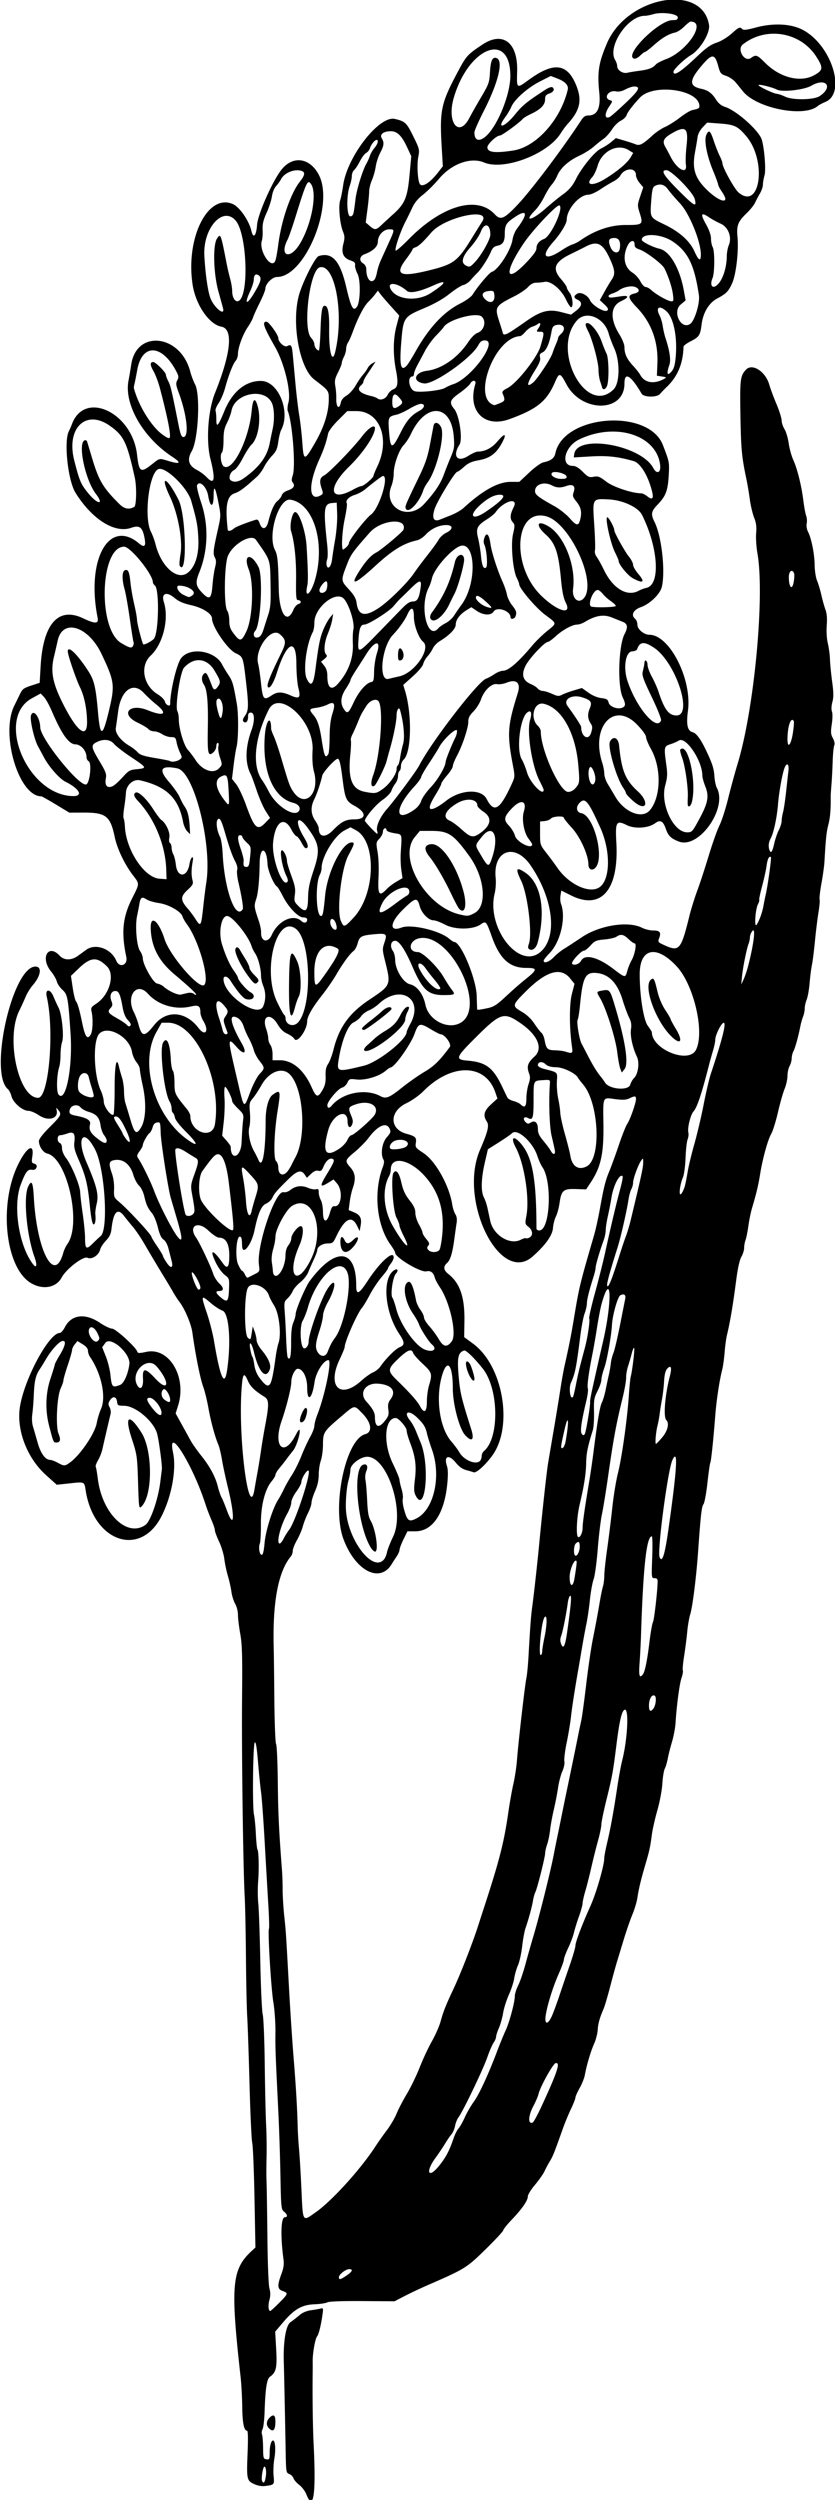 <svg xmlns="http://www.w3.org/2000/svg" height="1624.7" viewBox="0 0 542.813 1624.688" width="542.81"><path d="M199.13 1621c-.815-2.036-2.892-4.778-4.617-6.093s-3.41-3.26-3.747-4.321c-.337-1.061-1.558-2.289-2.713-2.728-2.02-.768-2.11-1.297-2.328-13.774-.333-18.944-1.057-53.559-1.223-58.445-.462-13.576 1.3-24.374 4.316-26.464 1.596-1.106 4.255-3.169 5.91-4.585 1.945-1.665 4.593-2.79 7.5-3.185 2.47-.336 5.29-.834 6.266-1.107 1.603-.447 1.72-.1 1.206 3.595-1.024 7.357-2.484 13.24-3.627 14.617-1.203 1.45-2.87 10.948-2.801 15.957.023 1.675.023 4.418 0 6.093-.22 16.14.043 36.485.62 48.048 1.62 32.497-.084 44.084-4.762 32.392zm-33.842-6.587c-4.855-2.173-5.048-3.082-4.333-20.415.382-9.263.26-14.297-.344-14.297-2.005 0-3.012-5.01-3.143-15.634-.075-6.097-.563-14.882-1.083-19.522-6.635-59.177-5.716-69.665 7.15-81.589l2.512-2.328-.606-32.104c-.333-17.657-.993-33.79-1.466-35.854-.473-2.062-1.273-19.359-1.776-38.438-.504-19.078-1.174-38.695-1.49-43.594-.316-4.898-.686-22.195-.822-38.438-.136-16.242-.499-33.96-.806-39.375-1.025-18.07-2.053-94.744-1.728-128.91.264-27.804.058-35.217-1.172-42.076-.82-4.579-1.493-10.145-1.493-12.368 0-2.288-.782-5.387-1.802-7.142-.992-1.706-2.087-5.21-2.434-7.788-.347-2.579-1.38-7.22-2.295-10.312-.916-3.094-1.965-8.087-2.331-11.095-.367-3.009-1.898-8.071-3.402-11.25-1.504-3.18-2.734-6.507-2.735-7.394 0-.888-.99-3.85-2.197-6.581-1.209-2.732-2.94-7.28-3.85-10.105-8.358-25.993-25.208-52.894-21.148-33.766 2.323 10.947-.93 28.67-7.642 41.627-13.7 26.45-43.483 16.562-49.04-16.281-1.17-6.912-.074-6.473-12.761-5.116l-6.169.66-6.95-6.26c-12.456-11.19-19.422-29.57-16.934-44.64 3.032-18.36 18.937-47.75 25.84-47.75.785 0 2.285-1.681 3.334-3.736 4.202-8.238 13.12-9.353 22.802-2.853 3.093 2.077 6.643 3.776 7.889 3.776 2.29 0 15.503 12.054 16.368 14.932.342 1.138 1.237 1.161 5.985.154 14.843-3.15 26.374 16.448 20.557 34.939l-1.597 5.075 3.822 6.903c2.102 3.797 4.731 8.578 5.843 10.624 1.112 2.047 4.236 6.496 6.942 9.887 5.725 7.175 9.296 13.836 10.861 20.262.612 2.513 1.68 5.623 2.375 6.912.694 1.289 2.141 4.77 3.216 7.734 5.094 14.058 5.658 5.065.895-14.297-1.458-5.93-3.174-13.945-3.813-17.812-.638-3.867-1.7-8.297-2.357-9.843-2.26-5.3-4.88-15.01-6.48-23.91-.876-4.899-2.37-11.016-3.32-13.594-1.998-5.42-5.048-20.65-7.137-35.625-.741-5.32-4.81-14.988-8.197-19.48-1.253-1.661-3.106-4.497-4.118-6.302s-3.48-5.961-5.484-9.238a1245.116 1245.116 0 01-13.78-23.106c-2.105-3.609-5.326-8.327-7.158-10.485-1.832-2.157-4.331-5.238-5.554-6.847-4.306-5.667-7.017-2.904-8.268 8.426-.345 3.12-1.282 5.074-3.596 7.5-1.722 1.805-3.402 4.386-3.733 5.736-.927 3.777-5.428 6.712-8.293 5.406-2.707-1.233-13.805 7.274-16.77 12.855-3.503 6.594-12.13 8.18-19.859 3.652-16.697-9.786-21.225-51.031-8.463-77.086 5.636-11.505 10.621-14.34 9.26-5.265-.563 3.755-.42 4.247 1.361 4.713 2.754.72 1.404 4.482-1.426 3.974-2.944-.528-4.24 1.138-7.448 9.575-5.312 13.97-1.105 40.506 8.266 52.134 2.029 2.517 2.451-.087.765-4.716-5.198-14.273-7.472-39.233-4.201-46.125 2.186-4.607 3.126-2.872 3.646 6.73 1.908 35.204 13.442 57.035 19.171 36.286.475-1.72 1.697-4.299 2.715-5.732 9.345-13.147-.178-55.679-13.153-58.746-2.732-.646-5.407-4.671-5.407-8.137 0-1.273 2.616-4.644 7.03-9.059 7.48-7.48 7.865-8.247 5.556-11.093-1.442-1.778-1.466-1.772-1.037.246 1.16 5.451-5.515 7.259-11.594 3.14-2.295-1.555-5.359-2.835-6.807-2.845-3.83-.025-9.828-5.186-10.975-9.446-.515-1.913-1.542-3.98-2.283-4.595-12.708-10.547 2.942-80.001 17.961-79.711 4.301.083 3.373 6.11-1.867 12.126-1.55 1.778-3.626 5.153-4.615 7.5-.989 2.346-2.908 6.544-4.265 9.327-8.763 17.973-.33 56.345 12.383 56.345 6.963 0 10.7-43.775 5.608-65.682-1.2-5.16 2.189-5.391 4.304-.293 1.043 2.513 2.55 5.816 3.348 7.34 2.128 4.066 3.656 18.452 2.355 22.184-.572 1.64-1.04 5.386-1.04 8.326s-.386 6.568-.86 8.063c-1.65 5.214-1.941 15.977-.483 17.859 4.655 6.009 9.316-17.295 7.858-39.293-1.572-23.727-1.923-25.618-5.337-28.736-1.634-1.493-3.259-3.914-3.61-5.382-.35-1.467-2.06-4.432-3.8-6.588-7.092-8.79-1.807-18.223 5.682-10.142 2.887 3.115 7.631 3.127 11.897.03 1.752-1.271 4.14-3.011 5.308-3.866 6.052-4.43 16.26-.764 19.53 7.015 2.13 5.065 7.703 2.992 6.553-2.438-3.355-15.83-2.365-25.823 3.765-37.983 4.99-9.897 4.97-9.287.485-15.172-5.455-7.19-10.16-17.08-11.79-24.84-2.851-13.57-5.72-15.81-20.235-15.77l-9.259.028-8.762-5.301c-4.819-2.91-9.078-5.3-9.465-5.3-14.705 0-26.726-40.58-17.488-59.04.91-1.819 2.45-4.959 3.423-6.978 1.899-3.942 2.362-4.277 8.8-6.373l4.219-1.374.61-10.697c1.584-27.714 11.472-38.905 27.609-31.247 7.89 3.744 10.24 3.665 9.45-.32-7.53-38 7.376-64.768 26.919-48.336 3.787 3.184 4.778 1.755 3.316-4.778-1.331-5.947-3.25-7.16-8.452-5.347-10.692 3.727-25.361-5.503-36.142-22.742-4.94-7.898-7.707-33.385-4.346-40.024a52.86 52.86 0 002.016-4.62c8.18-22.2 39.181-7.661 42.318 19.846 1.292 11.324 2.345 12.036 9.47 6.404 5.48-4.333 4.695-4.17 11.033-2.288 7.758 2.304 8.59 1.328 2.368-2.774-19.051-12.557-31.452-34.19-28.409-49.558.433-2.186 1.222-6.856 1.755-10.378 3.479-23.024 32.159-19.537 38.389 4.668.644 2.502 2.044 6.204 3.112 8.226 3.57 6.762 2.088 36.035-2.2 43.486-3.166 5.5-2.02 9.37 3.636 12.28 1.917.985 4.724 3.096 6.238 4.69 4.976 5.237 5.701 1.384 2.285-12.127-2.91-11.504-1.52-31.45 2.97-42.631 10.479-26.091 12-41.72 4.206-43.182-8.071-1.515-16.775-14.27-18.762-27.496-4.537-30.211 9.856-59.111 26.03-52.265 4.541 1.922 10.623 10.688 12.285 17.708 1.212 5.113 3.11 2.946 3.616-4.129.513-7.173 10.509-29.51 16.269-36.354 7.469-8.876 18.264-7.08 23.955 3.987 10.08 19.58-9.12 66.24-27.27 66.24-3.062 0-7.565 4.52-7.565 7.593 0 1.003-1.632 5.084-3.626 9.069-1.995 3.984-3.951 8.3-4.347 9.588-.397 1.29-1.954 4.144-3.461 6.344-3.195 4.664-6.378 13.35-6.378 17.401 0 1.555-.65 3.544-1.444 4.421-1.74 1.924-4.685 9.475-6.931 17.771-.907 3.352-2.783 7.756-4.17 9.788s-2.294 4.28-2.018 4.998c.275.718.5 3.254.5 5.635 0 5.7 1.158 4.481 5.26-5.539 5.162-12.609 13.9-19.717 23.979-19.503 11.2.238 19.206 20.117 12.87 31.956-.566 1.057-1.39 4.474-1.83 7.593-.65 4.595-1.415 6.31-4.035 9.043-1.778 1.856-4.111 5.13-5.185 7.277s-3.122 4.97-4.552 6.274c-8.04 7.327-11.386 9.832-14.478 10.834-5.157 1.672-6.384 7.994-4.608 23.754.132 1.165 2.176.793 3.82-.696 1.298-1.174 6.654-3.342 14.316-5.796 1.226-.393 1.912.222 2.67 2.395 1.544 4.43 4.265 3.907 5.52-1.06 1.857-7.352 3.885-11.92 6.044-13.619 1.18-.927 2.432-2.593 2.784-3.702.38-1.198 1.98-2.458 3.942-3.105 3.71-1.225 4.868-3.075 3.191-5.096-.878-1.058-.877-2.115.003-4.78 1.95-5.91-.284-34.467-3.269-41.787-.346-.848-.15-3.323.437-5.5 1.85-6.871-2.624-25.444-8.693-36.083-7.5-13.148-8.606-16.406-5.57-16.406 1.498 0 7.697 8.603 7.697 10.682 0 2.585 3.965 6.144 5.769 5.179 2.624-1.405 3.047-.665 3.708 6.479.317 3.44 1.08 11.738 1.695 18.441.614 6.703 1.707 15.773 2.43 20.156.721 4.383 1.6 12.093 1.954 17.135.9 12.853 1.312 12.848 8.727-.113 5.53-9.665 8.489-19.212 8.514-27.472.017-5.704.106-5.583-9.456-12.933-9.646-7.414-14.929-36.678-9.911-54.898 2.304-8.366 10.497-24.575 12.79-25.303 8.751-2.777 13.927 3.014 17.888 20.013 3.157 13.55 4.595 16.218 6.981 12.955 2.244-3.068 2.5-17.285.387-21.429-1.038-2.033-1.759-4.578-1.603-5.655.218-1.51-.467-2.21-2.998-3.062-4.685-1.576-6.11-4.892-4.614-10.733.977-3.81.932-5.097-.284-8.155-2.023-5.088-3.015-16.405-1.772-20.219.555-1.704 1.426-6.077 1.936-9.716 2.624-18.74 23.474-45.494 33.612-43.128 6.666 1.556 7.602 2.436 11.928 11.21 4.1 8.316 4.2 8.722 3.291 13.51-1.002 5.284-.344 15.864 1.1 17.703 1.687 2.145 6.583-1.024 11.668-7.55l3.208-4.118-.644-10.661c-1.567-25.971-.76-29.871 10.612-51.203 5.256-9.86 6.108-10.791 15.74-17.21 13.294-8.857 23.095-1.354 22.591 17.296-.313 11.6-.492 11.474 7.763 5.476 16.334-11.868 25.18-10.57 30.95 4.536 3.55 9.296 1.994 15.643-5.966 24.35-1.179 1.29-3.2 4.031-4.494 6.094-8.488 13.542-36.857 24.293-49.787 18.867-8.655-3.632-21.023.812-29.157 10.478-3.107 3.693-7.812 8.377-10.454 10.41-3.165 2.435-5.516 5.238-6.894 8.22-1.15 2.489-3.281 6.845-4.736 9.681-3.253 6.343-7.033 17.627-6.188 18.472.342.342 4.11-2.935 8.372-7.284 21.506-21.944 44.458-28.692 55.898-16.435 3.887 4.164 6.048 3.315 14.69-5.768 9.08-9.545 29.609-36.772 41.703-55.313 1.49-2.252 2.68-3.018 4.71-3.018 5.68 0 7.987-4.886 6.984-14.79-1.363-13.456-.449-19.36 4.966-32.061 13.053-30.62 61.926-39.436 66.382-11.975.833 5.132-5.708 16-11.815 19.634-4.316 2.567-11.298 9.237-11.298 10.793 0 3.203 4.82.06 15.478-10.088 5.714-5.441 8.704-7.548 12.507-8.811 2.927-.972 6.919-3.366 9.632-5.775 4.998-4.44 5.522-4.664 7.129-3.057.786.786 3.042.523 8.771-1.023 11.23-3.03 22.666-2.51 30.242 1.374 18.848 9.666 28.89 41.241 14.947 47-1.952.805-4.182 2.007-4.955 2.669-8.833 7.559-39.678 1.487-48.59-9.565-1.377-1.708-3.559-4.382-4.848-5.942s-4.031-3.41-6.094-4.108c-3.456-1.172-3.86-1.676-5.156-6.447-2.277-8.38-4.124-8.235-11.67.915-7.278 8.822-7.082 12.322.781 13.958 4.225.879 6.836 2.793 9.443 6.922 1.582 2.506 3.406 3.997 5.856 4.787 6.926 2.233 19.956 13.416 23.444 20.12 1.859 3.573 3.412 20.276 2.267 24.375-.576 2.063-1.05 4.811-1.053 6.109-.003 1.297-.857 3.828-1.898 5.625-1.04 1.796-2.485 4.532-3.21 6.079-.725 1.547-3.072 4.5-5.216 6.562-5.907 5.683-6.895 8.16-6.207 15.564.876 9.425-.915 24.75-3.554 30.402-2.47 5.292-3.644 6.467-9.814 9.818-5.277 2.865-9.005 9.157-9.957 16.804-.87 6.973-1.602 8.102-7.058 10.867-2.56 1.297-4.667 2.878-4.684 3.514-.29 10.93-3.832 19.433-10.91 26.19-1.46 1.394-3.44 3.447-4.403 4.562-2.019 2.34-10.518 2.216-11.924-.174-7.114-12.093-11.17-14.475-11.17-6.558 0 18.9-27.9 19.12-37.792.298-3.928-7.475-4.632-7.612-7.286-1.42-5.382 12.557-11.56 17.603-29.618 24.194-16.391 5.983-27.48-5.332-22.28-22.733.814-2.72-1.888-2.943-3.317-.273-.54 1.01-3.7 3.776-7.021 6.145-6.256 4.465-6.775 6.053-3.355 10.27 3.377 4.163 5.656 19.744 3.402 23.266-4.74 7.407-1.398 11.733 5.623 7.281 2.48-1.573 5.328-2.86 6.327-2.86 4.718 0 9.14-2.31 12.854-6.716 4.859-5.762 6.225-5.097 2.722 1.325-3.674 6.735-7.72 9.705-15.024 11.03-4.585.831-6.785 1.822-9.51 4.284-1.949 1.76-3.929 3.202-4.399 3.202-1.478 0-13.059 19.029-14.73 24.206-1.924 5.954-.63 8.504 3.486 6.868 1.243-.495 4.581-1.825 7.417-2.957s6.422-3.222 7.969-4.644c12.312-11.323 22.389-16.91 30.5-16.91h5.668l6.448-6.057c3.556-3.34 7.64-6.302 9.104-6.603 4.942-1.018 7.249-2.728 7.887-5.849 5.157-25.214 60.62-29.506 69.92-5.411 4.235 10.97 4.274 11.175 3.778 19.86-.56 9.815-1.9 13.307-7.246 18.87-4.165 4.335-4.494 6.214-1.97 11.243 4.572 9.103 7.133 31.647 4.781 42.075-1.06 4.697-7.672 11.149-13.59 13.259-5.054 1.802-6.722 5.183-3.766 7.636.8.664 1.454 2.427 1.454 3.918 0 2.87 4.294 6.424 7.772 6.43 13.124.028 27.8 28.889 25.08 49.323-1.22 9.178-.342 13.127 3.126 14.045 2.269.6 5.087 4.368 8.353 11.168 4.303 8.957 5.372 12.217 5.718 17.427.192 2.881.895 6.256 1.564 7.5 7.15 13.292-11.677 39.923-24.686 34.922-5.111-1.965-6.888-3.695-8.456-8.232-1.78-5.146-3.65-6.124-6.989-3.655-4.357 3.221-13.225 3.797-18.43 1.197-6.774-3.382-7.519-2.13-6.757 11.348 1.74 30.796-9.828 44.225-29.553 34.306l-6.228-3.131-.52 3.21c-.287 1.765-.14 4.213.327 5.44 3.373 8.872-.313 24.787-7.416 32.017-2.113 2.15-3.841 4.365-3.841 4.922 0 2.115 3.51.877 6.613-2.332 1.777-1.84 4.707-4.223 6.512-5.299s7.019-4.477 11.587-7.56c11.625-7.844 30.187-10.77 39.235-6.186 1.913.97 5.195 1.763 7.295 1.763 4.328 0 5.252 1.226 3.799 5.047-.941 2.476-.806 2.633 4.207 4.85 8.876 3.925 10.127 2.364 15.453-19.273 1.079-4.382 3.371-11.766 5.095-16.406 1.723-4.64 5.087-14.907 7.476-22.814 2.39-7.907 5.536-16.767 6.993-19.688 1.458-2.92 3.998-10.795 5.647-17.498 1.648-6.703 4.41-16.828 6.136-22.5 10.828-35.569 17.761-109.17 12.892-136.88-.725-4.125-1.098-9.995-.829-13.046.368-4.17.037-6.692-1.333-10.169-1.002-2.542-2.252-7.851-2.777-11.798-.526-3.946-1.532-9.917-2.238-13.269-3.013-14.319-3.481-19.27-3.864-40.864-.42-23.73-.127-26.197 3.577-30.15 4.128-4.408 12.736 1.126 15.189 9.765.707 2.492 2.795 8.117 4.639 12.5 1.843 4.383 3.36 9.185 3.368 10.671.008 1.486.851 4.054 1.873 5.707s2.25 5.776 2.73 9.162c.479 3.387 1.796 8.201 2.926 10.7 2.67 5.9 5.344 16.63 6.567 26.351.537 4.26 1.374 8.796 1.862 10.078.487 1.282.645 3.539.35 5.014-.313 1.562.047 3.814.86 5.391 2.205 4.272 4.203 14.288 4.299 21.55.05 3.787.736 8.205 1.591 10.253.827 1.979 2.074 6.156 2.77 9.283.698 3.127 1.885 7.37 2.638 9.428.948 2.587 1.216 5.782.871 10.348-.3 3.968-.012 8.65.721 11.726.671 2.816 1.287 7.44 1.368 10.277.081 2.836.715 9.32 1.408 14.41.982 7.21 1.02 10.154.17 13.329-.669 2.502-.776 4.902-.278 6.215.47 1.24.425 4.693-.11 8.214-.781 5.158-.675 6.53.704 9.09 1.024 1.902 1.35 3.638.884 4.706-.407.93-.866 5.7-1.02 10.598-.153 4.899-.51 11.648-.791 15-.282 3.352-.504 6.727-.494 7.5.116 8.568-.29 13.556-1.484 18.281-1.282 5.07-1.705 9.072-2.578 24.375-.148 2.578-1.018 8.828-1.935 13.888-.916 5.06-1.458 9.743-1.203 10.407.255.664-.083 4.54-.751 8.613-.668 4.073-1.7 12.468-2.295 18.656-.595 6.187-1.48 13.148-1.966 15.469-.487 2.32-1.158 7.593-1.492 11.719-.334 4.125-1.186 8.922-1.894 10.66-.707 1.74-1.285 4.349-1.285 5.799 0 1.45-.48 3.825-1.066 5.276-.587 1.452-1.395 4.327-1.797 6.39-1.3 6.677-3.335 14.012-4.468 16.11-.609 1.126-1.122 3.235-1.14 4.687s-.636 3.694-1.373 4.983c-.737 1.29-1.355 4.164-1.373 6.389-.018 2.225-.857 6.022-1.864 8.437s-2.95 9.245-4.316 15.174c-1.367 5.93-3.34 12.258-4.383 14.062-2.232 3.861-5.66 16.318-7.224 26.25-1.087 6.9-2.473 12.698-5.266 22.031-.772 2.579-1.827 7.752-2.345 11.496-.517 3.745-1.35 7.886-1.85 9.202-.5 1.316-.91 3.607-.91 5.09s-.807 4.094-1.793 5.8c-1.14 1.972-2.347 7.361-3.32 14.818-2.175 16.691-4.02 27.65-6.073 36.094-.502 2.063-1.182 7.125-1.512 11.25-.33 4.125-1.036 9.188-1.57 11.25-1.777 6.876-3.707 19.58-4.485 29.531-1.278 16.362-2.714 30.024-3.245 30.883-.276.446-1.12 6.38-1.875 13.187-.755 6.807-1.916 13.028-2.578 13.826-1.168 1.404-1.81 7.076-3.475 30.698-1.166 16.54-3.599 35.961-5.11 40.781-.726 2.32-1.604 7.383-1.95 11.25s-1.251 10.951-2.01 15.742c-.759 4.791-1.15 9.084-.867 9.54.282.456-.103 2.654-.855 4.883-1.324 3.925-3.166 17.832-3.888 29.366-.194 3.094-1.233 8.579-2.31 12.188-1.076 3.61-2.32 8.539-2.766 10.953-.446 2.415-1.306 5.317-1.911 6.448-.606 1.131-1.312 5.483-1.57 9.672-.263 4.254-1.7 11.927-3.259 17.385-1.534 5.373-3.15 12.545-3.591 15.938-1.035 7.956-1.529 10.229-4.195 19.293-2.88 9.791-4.319 15.788-5.19 21.634-.39 2.617-1.84 7.469-3.224 10.78-1.383 3.313-3.926 10.664-5.65 16.335l-4.56 15c-.784 2.578-2.747 9.75-4.362 15.938-1.616 6.187-3.489 12.516-4.163 14.062-2.557 5.867-3.577 9.515-3.849 13.77-.154 2.418-1.196 6.426-2.315 8.907-2.15 4.767-4.962 14.248-6.035 20.348-.353 2.007-1.877 5.838-3.387 8.513s-2.745 5.462-2.745 6.194-1.31 4.073-2.908 7.424c-1.598 3.352-3.954 9.047-5.234 12.656-5.523 15.574-6.493 18.02-8.384 21.112-1.097 1.795-2.694 4.777-3.55 6.626-.854 1.849-3.648 5.838-6.208 8.865s-4.653 6.413-4.653 7.523c0 2.694-3.702 8.055-10.42 15.09-3.035 3.178-5.518 6.276-5.518 6.885s-5.168 6.175-11.484 12.37c-12.316 12.077-13.4 12.751-37.266 23.151-4.898 2.135-11.846 5.408-15.439 7.274l-6.532 3.393-20.921-.145c-13.207-.092-21.605.221-22.776.848-1.02.546-4.727 1.101-8.239 1.235-8.233.313-13.198 3.134-20.348 11.563l-5.291 6.237.638 11.33c.684 12.115.008 15.132-4.014 17.95-2.083 1.46-2.997 7.448-3.522 23.09-.168 4.997-.754 9.923-1.302 10.948-.549 1.025-.711 2.61-.361 3.522s.665 4.846.7 8.74c.059 6.607.204 7.101 2.172 7.381 1.963.279 2.11-.05 2.11-4.743 0-2.86.572-5.825 1.322-6.85 1.983-2.712 2.981 3.86 1.703 11.214-.545 3.137-.764 8.123-.487 11.08.55 5.861.587 5.815-5.436 6.648-2.121.294-4.756-.157-7.128-1.219zm7.561-5.36c.573-4.177-.686-7.917-1.647-4.899-.869 2.725-1.305 6.875-.848 8.066.924 2.409 1.9 1.169 2.495-3.168zm8.538-112.34c5.992-5.993 6.143-6.491 2.364-7.809-3.458-1.205-3.635-3.496-.848-10.946 1.461-3.905 1.815-6.377 1.382-9.644-2.057-15.521-1.661-27.362.915-27.362 1.958 0 1.68-1.788-.562-3.603-1.821-1.474-1.949-2.759-2.337-23.588-.226-12.116-.838-30.677-1.36-41.247-1.89-38.286-2.02-41.88-1.89-52.03.072-5.674-.534-14.32-1.347-19.22-1.507-9.08-3.735-46.396-2.855-47.82.266-.431.063-7.672-.452-16.09-.514-8.42-1.574-26.699-2.355-40.62-.78-13.923-1.826-28.267-2.323-31.876-.497-3.61-1.402-12.597-2.01-19.973-.768-9.312-1.404-13.112-2.084-12.433-1.2 1.2-1.643 42.148-.508 46.96.428 1.816.973 7.403 1.21 12.415s.695 9.54 1.017 10.061c.876 1.418 1.115 12.595.45 21.095-.322 4.125-.269 10.47.118 14.1.387 3.63.973 20.505 1.302 37.5.329 16.995 1.039 32.588 1.577 34.65.538 2.063 1.129 16.617 1.312 32.344.184 15.727.587 33.445.895 39.375.309 5.93.437 15.422.285 21.094-.152 5.672-.164 12.633-.026 15.47.138 2.835.392 18.866.565 35.624.185 18.045.729 31.956 1.332 34.117.74 2.653.731 4.724-.035 7.59-.95 3.547-.645 7.043.613 7.043.263 0 2.808-2.33 5.655-5.176zm43.865-17.827c3.818-2.595 4.483-4.185 1.75-4.185-2.238 0-6.689 3.476-6.689 5.225 0 1.88.932 1.683 4.939-1.04zm-19.887-41.234c10.39-7.284 29.077-27.9 38.647-42.639 1.841-2.836 5.216-7.62 7.5-10.63 2.283-3.012 5.124-7.863 6.313-10.782 1.19-2.918 4.192-8.681 6.672-12.807 2.48-4.125 6.238-11.888 8.35-17.25 2.111-5.363 5.677-12.989 7.923-16.948 2.247-3.959 4.774-9.696 5.617-12.75 1.863-6.746 3.365-10.536 8.517-21.489 4.481-9.528 12.125-29.084 15.755-40.312a9584.169 9584.169 0 014.408-13.594c9.766-30.015 12.607-41.233 15.429-60.938.849-5.93 2.318-14.156 3.265-18.28.946-4.126 1.992-11.087 2.324-15.47.868-11.46 5.122-48.544 6.075-52.969.445-2.062 1.071-8.39 1.392-14.062 1.17-20.71 1.598-26.379 2.474-32.812 1.08-7.936 3.37-28.579 4.524-40.78 1.854-19.614 4.83-46.722 5.713-52.032.514-3.094 2.162-12.797 3.66-21.562 1.5-8.765 3.432-20.578 4.294-26.25.862-5.672 2.141-12.844 2.842-15.938 2.595-11.454 4.104-18.988 5.634-28.125 3.978-23.77 3.86-23.274 13.565-56.719.972-3.351 2.605-10.734 3.628-16.406 2.708-15.014 3.628-18.689 6.296-25.14 1.318-3.189 4.104-10.86 6.19-17.047 2.086-6.187 4.523-12.305 5.415-13.594 1.831-2.646 5.65-13.54 5.65-16.12 0-2.036-.736-2.101-4.31-.385-2.087 1.003-4.225 1.117-9.174.49-8.464-1.073-7.918-2.26-7.678 16.714.238 18.781-1.656 27.403-8.193 37.307l-3.069 4.65-6.617-.229c-8.145-.281-9.476.85-10.632 9.03-.444 3.144-1.512 7.09-2.373 8.77-.86 1.679-1.725 5.092-1.921 7.584-.376 4.775-5.023 11.252-13.264 18.488-21.243 18.652-48.398-36.463-34.165-69.342 5.15-11.896 6.1-15.847 4.428-18.4-2.593-3.957-1.868-6.928 2.717-11.138l4.187-3.844-1.403-4.073c-6.47-18.78-28.528-19.07-46.814-.618-2.724 2.749-7.323 5.999-10.978 7.758-11.217 5.397-11.103 16.917.197 19.92 5.65 1.5 6.516 2.362 5.948 5.917-.444 2.785-.11 3.23 4.911 6.52 7.94 5.204 16.82 21.099 18.791 33.634.354 2.247 1.256 5.031 2.006 6.187.9 1.388 1.174 3.3.806 5.625-.306 1.938-.962 6.555-1.457 10.26-1.263 9.444-2.572 13.787-4.751 15.76-2.623 2.373-2.345 4.656.877 7.2 7.537 5.954 10.644 15.057 10.41 30.496l-.16 10.505 5.78 4.253c19.603 14.431 26.304 54.015 12.343 72.914-4.591 6.215-10.302 11.32-11.954 10.685-.685-.262-2.886-.92-4.89-1.46-2.44-.656-4.645-2.223-6.666-4.739-4.609-5.735-8-4.499-5.815 2.12.706 2.141.776 5.812.22 11.523-1.9 19.48-9.544 30.87-20.734 30.891l-5.165.01-2.534 5.147c-1.394 2.83-2.562 5.901-2.594 6.825-.033.923-.843 2.821-1.8 4.218a131.148 131.148 0 00-3.295 5.107c-7.688 12.692-23.621 4.48-31.352-16.16-7.808-20.843 1.291-64.84 14.116-68.257 4.919-1.31 4.062-7.504-1.873-13.54-5.474-5.567-4.622-5.704-13.98 2.24-11.167 9.482-11.555 10.085-11.604 18.042-.023 3.67-.65 8.358-1.392 10.42-.743 2.063-1.358 6.164-1.365 9.114-.01 3.66-.76 7.05-2.358 10.664-1.29 2.915-2.344 6.316-2.344 7.558s-1.012 4.255-2.249 6.696-2.751 6.33-3.365 8.64c-.614 2.313-2.345 6.365-3.845 9.006-1.5 2.64-2.729 5.771-2.729 6.957s-.554 2.822-1.232 3.636c-8.239 9.892-11.972 29.864-11.142 59.605.086 3.094.269 18.07.406 33.281.137 15.211.645 28.272 1.13 29.025.483.753.987 11.932 1.119 24.844.207 20.3.706 30.766 2.753 57.694.216 2.836.39 8.306.386 12.155-.003 3.85.462 11.443 1.033 16.875 1.144 10.882 1.095 10.137 3.135 47.376.79 14.438 2.095 34.266 2.899 44.062 1.53 18.663 2.424 33.646 2.71 45.469.093 3.867.485 10.406.87 14.531.386 4.125 1.076 15.614 1.533 25.531 1.06 22.966.475 21.995 9.451 15.702zm80.168-30.217c4.378-5.477 6.59-9.692 9.324-17.769.837-2.473 2.28-5.34 3.204-6.371.925-1.032 2.792-4.347 4.15-7.367 1.356-3.02 3.951-7.515 5.766-9.986 3.449-4.699 9.45-17.674 15.172-32.803 1.852-4.899 4.355-11.016 5.561-13.594 2.45-5.238 5.942-18.29 5.964-22.297.007-1.436 1.007-4.6 2.22-7.032 1.212-2.432 3.337-8.64 4.721-13.797 1.385-5.156 3.596-12.96 4.914-17.344 3.907-12.99 11.34-42.706 13.483-53.906a829.209 829.209 0 012.354-11.719c.702-3.351 1.909-9.257 2.68-13.125.773-3.867 2.856-13.992 4.63-22.5 3.073-14.728 4.456-21.472 6.347-30.938.463-2.32 1.27-6.117 1.792-8.437.522-2.32 1.97-12.867 3.218-23.438 1.248-10.57 3.147-23.648 4.22-29.062 2.294-11.574 3.277-16.864 4.79-25.781.612-3.61 1.486-7.786 1.942-9.28.456-1.496.84-4.66.855-7.032.014-2.372.867-10.22 1.895-17.438 1.029-7.219 2.52-19.242 3.316-26.719.795-7.477 2.455-17.602 3.69-22.5 2.532-10.049 5.992-34.689 7.042-50.156.385-5.672.925-11.156 1.2-12.188 1.076-4.042 2.79-18.32 2.263-18.849-.307-.307-1.01 1.277-1.56 3.52-.55 2.244-1.623 5.978-2.383 8.298-.76 2.32-1.331 5.695-1.269 7.5.063 1.805-.97 7.71-2.293 13.125-4.235 17.313-5.909 26.404-9.578 52.031-1.329 9.281-3.086 20.039-3.905 23.906-.819 3.867-2.033 13.992-2.698 22.5s-1.864 17.274-2.664 19.48c-.8 2.206-1.888 8.222-2.416 13.368-.528 5.146-1.555 12.2-2.282 15.676-.728 3.476-2.03 10.539-2.892 15.695a2052.25 2052.25 0 01-2.4 14.062c-2.199 12.431-4.002 24.1-4.723 30.578-.437 3.927-1.694 11.482-2.794 16.79-1.1 5.307-1.778 10.76-1.506 12.117.285 1.426-.277 4.188-1.33 6.541-1.003 2.24-2.258 7.075-2.788 10.743-.53 3.668-1.767 10.044-2.748 14.169-.982 4.125-2.06 10.031-2.397 13.125-.338 3.094-1.2 7.312-1.915 9.375-.715 2.062-1.307 4.654-1.315 5.76-.017 2.544-5.15 22.961-6.36 25.3-.499.964-1.19 3.44-1.537 5.502-.697 4.153-2.84 12.052-4.832 17.812-.713 2.063-1.711 7.444-2.218 11.958-.506 4.515-1.723 10.022-2.703 12.238-.98 2.216-2.084 6.038-2.452 8.493-.368 2.455-1.94 7.284-3.494 10.731-1.554 3.447-3.237 8.796-3.74 11.886-.505 3.091-1.735 7.469-2.735 9.729-1 2.26-1.817 4.805-1.817 5.656s-.718 2.573-1.596 3.826c-.877 1.252-2.78 5.67-4.226 9.818-2.75 7.883-15.821 35.073-18.605 38.704-.886 1.155-1.904 3.686-2.262 5.625-.358 1.938-1.39 4.367-2.294 5.398-.904 1.032-2.787 3.774-4.186 6.094s-4.21 6.506-6.25 9.3c-6.818 9.349-4.616 13.838 2.45 4.997zm66.676-38.92c10.223-22.14 12.237-28.328 9.016-27.708-1.703.328-10.001 15.248-11.116 19.988-.364 1.547-1.873 5.087-3.353 7.866-3.398 6.381-3.654 12.032-.49 10.804.594-.23 3.268-5.158 5.943-10.95zm6.717-58.7c1.082-2.515 3.212-8.316 4.732-12.89a1968.49 1968.49 0 016.586-19.336c2.101-6.06 3.82-11.93 3.82-13.045 0-2.37 4.202-13.476 9.872-26.093 3.718-8.272 8.878-26.21 8.878-30.859 0-1.112.817-5.487 1.815-9.722 2.294-9.739 4.235-20.35 6.55-35.825 1.003-6.703 2.47-14.719 3.26-17.812 3.452-13.53 4.528-33.64 1.772-33.11-1.944.374-3.46 6.683-5.476 22.798-2.193 17.518-2.756 20.63-6.392 35.301-1.872 7.557-3.404 14.958-3.404 16.447 0 1.49-.992 6.276-2.204 10.636-1.212 4.36-3.16 12.147-4.329 17.303-1.168 5.156-2.919 12.056-3.89 15.333-.97 3.277-1.773 6.863-1.784 7.969-.011 1.106-1.075 4.964-2.365 8.573-1.29 3.61-2.76 8.36-3.268 10.558-.507 2.198-2.185 6.668-3.729 9.935-1.543 3.266-2.806 6.673-2.806 7.57 0 .899-1.523 5.077-3.386 9.285-3.764 8.508-7.584 20.817-8.474 27.308-.816 5.953 1.602 5.767 4.222-.324zm65.694-199.25c1.709-2.059 2.347-7.693.968-8.545-1.776-1.097-3.711 2.187-3.711 6.297 0 3.74.896 4.474 2.743 2.248zm-6.73-22.349c1.371-1.73 2.88-9.159 4.35-21.43.718-5.987 1.729-11.682 2.247-12.657.813-1.53 3.015-20.914 3.015-26.543 0-1.367-.6-1.948-2.013-1.948-1.99 0-2.007-.157-1.504-13.594.28-7.476.166-13.594-.253-13.594-3.433 0-5.617 19.963-7.026 64.22-.165 5.155-.584 13.276-.933 18.046-.616 8.43-.092 10.285 2.116 7.5zm-65.4-15.2c0-1.13.625-5.007 1.39-8.616 1.841-8.696 1.896-15.704.104-13.342-2.095 2.761-4.267 25.726-2.319 24.522.453-.28.824-1.434.824-2.564zm15.992-10.98c1.567-10.49 2.67-19.796 2.716-22.902.058-3.9-1.528-1.845-2.135 2.766-.935 7.102-3.27 18.755-4.272 21.328-.69 1.77-.707 3.361-.056 5.074 1.4 3.68 2.55 1.756 3.747-6.266zm4.988-36.3c1.584-9.922 1.704-11.493.877-11.493-1.573 0-4.045 6.511-4.045 10.657 0 6.438 2.182 7.014 3.168.836zm-123.91-12.196c.783-.902 1.685-3.03 2.005-4.73.32-1.698 2.117-6.277 3.991-10.175 7.819-16.255-3.733-51.891-16.82-51.891-4.426 0-10.933 4.968-10.933 8.348 0 1.409-.584 4.642-1.3 7.185-1.088 3.875-1.878 12.586-1.65 18.217.795 19.633 17.251 41.644 24.707 33.047zm-8.6-7.9c-8.518-13.969-11.958-51.013-4.986-53.689 2.495-.957 3.487.918 2.168 4.102-.694 1.675-.92 4.113-.55 5.911.348 1.683.838 7.604 1.09 13.158.354 7.829.878 10.812 2.332 13.276 3.126 5.298 5.208 19.21 2.989 19.967-.63.215-2-1.011-3.044-2.725zm193.48-11.084c5.71-40.122 6.515-53.8 2.687-45.703-2.971 6.288-9.94 58.92-8.349 63.065 1.603 4.176 3.364-1.227 5.661-17.362zm-57.57 10.602c0-3.267-.761-3.84-2.625-1.977-1.226 1.226-1.538 6.587-.448 7.677 1.147 1.147 3.073-2.426 3.073-5.7zm-204.88-2.352c.704-8.072 5.251-22.548 8.851-28.18 1.068-1.671 2.791-4.864 3.829-7.095s3.32-6.238 5.072-8.906c1.752-2.668 4.52-8.225 6.151-12.35 1.631-4.125 4.207-9.708 5.723-12.408 1.517-2.699 2.758-5.964 2.758-7.255s.87-4.568 1.933-7.28c4.989-12.727 9.605-35.401 7.207-35.401-3.125 0-8.14 7.938-9.042 14.314-1.56 11.019-4.785 13.424-4.785 3.57 0-6.731-2.775-12.259-6.153-12.259-1.767 0-4.16 4.873-4.16 8.47 0 3.714-3.074 16.127-6.265 25.293-5.89 16.924 1.498 24.22 9.212 9.098 1.03-2.017 2.055-3.484 2.28-3.26 1.117 1.118-1.756 10.724-4.06 13.57a184.752 184.752 0 00-4.549 5.882c-1.086 1.486-3.09 4.027-4.453 5.647-1.362 1.62-2.477 3.513-2.477 4.207s-1.085 2.551-2.41 4.126c-4.423 5.256-7.134 15.998-7.04 27.888.047 5.749-.26 11.383-.681 12.521-1.024 2.77-.262 7.496 1.21 7.496.796 0 1.396-2.494 1.849-7.688zm23-79.86c0-2.31 2.63-7.94 3.7-7.94 1.274 0 1.256 2.695-.044 6.422-1.06 3.02-3.66 4.1-3.66 1.52zm-10.695 77.139c.848-1.676 2.523-4.36 3.723-5.964 4.192-5.605 14.482-37.169 12.513-38.385-1.043-.644-4.596 5.092-4.6 7.427-.002.962-1.48 3.76-3.285 6.219-1.895 2.581-3.281 5.573-3.281 7.081 0 1.436-1.228 4.785-2.727 7.443-4.345 7.698-7.221 19.226-4.797 19.226.502 0 1.606-1.371 2.454-3.047zm194.45-7.19c0-3.163 1.33-12.491 4.357-30.565.777-4.64 2.005-13.078 2.727-18.75 2.623-20.594 4.147-29.588 5.44-32.112.726-1.417 1.825-5.107 2.442-8.2a422.83 422.83 0 012.094-9.845c.534-2.32 1.113-5.7 1.285-7.51.173-1.812.924-4.765 1.669-6.563.745-1.799 2.685-10.02 4.312-18.27 1.627-8.25 3.149-15.923 3.382-17.052.522-2.528-.843-3.5-3.168-2.255-1.737.93-5.109 12.834-5.469 19.307-.396 7.123-3.226 23.016-4.962 27.867-1.057 2.952-1.921 6.446-1.921 7.765s-1.122 4.6-2.492 7.29c-2.23 4.376-2.47 5.804-2.294 13.592.109 4.786-.223 10.06-.738 11.72-3.38 10.897-4.23 15.06-4.35 21.297-.139 7.301-1.334 14.93-4.316 27.551-1.74 7.36-2.361 19.336-1.07 20.627 1.175 1.176 3.072-2.463 3.072-5.894zm-284.17-1.892c3.285-2.34 8.244-16.659 9.605-27.736.444-3.61.915-7.406 1.047-8.437.29-2.256-1.855-18.356-3.061-22.983-2.104-8.067-14.045-18.198-21.501-18.242-3.909-.023-4.283-.231-4.548-2.524-.4-3.466-2.65-4.05-4.532-1.179-1.298 1.98-1.354 2.712-.349 4.59.658 1.228.952 3.213.655 4.41-.9 3.62-4.425 18.793-5.318 22.888-.46 2.11-1.739 5.366-2.842 7.235s-1.782 3.76-1.509 4.202c.273.442.886 3.944 1.363 7.782 2.822 22.73 19.085 38.472 30.99 29.994zm-4.834-27.744c-.533-16.927-.66-17.813-4.053-28.217-4.888-14.988-2.008-16.888 6.203-4.093 7.375 11.494 7.487 40.701.184 48.004-1.752 1.752-1.792 1.48-2.334-15.694zm181.1 23.494c11.304-5.845 16.125-27.339 10-44.579-1.374-3.867-2.826-8.508-3.226-10.312-1.003-4.524-2.185-6.452-6.54-10.673-5.398-5.23-9.092-3.664-4.552 1.93 1.183 1.457 2.913 4.548 3.844 6.868.932 2.32 2.266 5.566 2.965 7.213 6.332 14.911 3.254 47.822-3.228 34.513-1.033-2.12-1.108-4.235-.368-10.338 1.069-8.813.277-14.834-3.111-23.672-1.24-3.232-2.254-6.798-2.254-7.924 0-2.16-5.226-8.229-7.087-8.229-7.285 0-8.378 16.21-1.985 29.436 2.412 4.99 4.39 9.795 4.395 10.677.006.883.608 3.575 1.338 5.982.73 2.408 1.096 5.266.812 6.352-.284 1.086.023 3.968.681 6.404 2.216 8.203 3.235 8.98 8.316 6.353zm-105.35-19.13c.303-1.883 1.131-6.589 1.84-10.456.71-3.867 1.768-10.406 2.35-14.53.583-4.126 1.74-11.087 2.57-15.47 2.765-14.577 2.706-17.474-.394-19.415-6.37-3.99-9.082-6.613-10.699-10.35-2.613-6.037-3.422-4.906-4.152 5.801-2.205 32.35 4.933 86.543 8.485 64.421zm-119.88-17.25c6.68-4.929 16.004-18.686 17.256-25.458.535-2.892 1.785-7.048 2.778-9.236 3.526-7.768.286-23.057-7.196-33.952-.698-1.017-1.27-2.775-1.27-3.908 0-1.357-1.165-2.779-3.421-4.173l-3.422-2.115-1.735 2.142c-.954 1.178-1.74 2.834-1.745 3.68-.007.844-1.272 5.295-2.813 9.889s-2.801 8.996-2.801 9.782c0 .786-.8 3.144-1.779 5.24-2.462 5.28-3.39 24.75-1.405 29.502 1.612 3.858 1.144 5.717-1.438 5.717-1.884 0-1.91-.06-4.785-11.25-2.495-9.712-2.177-20.72.864-29.89 1.605-4.838 2.918-9.141 2.918-9.563 0-.421 1.475-3.213 3.279-6.204 3.777-6.264 4.329-9.754 1.422-8.994-2.23.584-7.092 6.025-10.326 11.56-1.29 2.205-3.236 5.354-4.325 6.997-2.517 3.794-3.335 7.506-3.72 16.875-.169 4.125-.598 9.525-.953 12.002-.378 2.634-.206 5.94.413 7.968.582 1.907 1.95 6.632 3.04 10.498 2.01 7.133 4.962 11.21 8.175 11.29.874.021 3.065.847 4.87 1.835 4.214 2.307 4.694 2.293 8.119-.234zm266.38-.89c.62-.618 1.125-2.043 1.125-3.166s.653-2.583 1.45-3.245c10.174-8.444 9.758-40.354-.7-53.577-5.335-6.748-10.948-12.206-12.143-11.807-3.93 1.31-4.624 4.515-3.581 16.531.953 10.971 1.731 14.267 8.175 34.588 2.217 6.991.494 8.7-3.927 3.894-3.792-4.122-8.024-20.08-8.024-30.259 0-16.466-4.035-20.225-7.436-6.926-3.724 14.56-.85 32.88 6.477 41.293 1.895 2.175 4.257 5.366 5.249 7.09 2.91 5.053 10.632 8.288 13.335 5.584zm-7.345-56.609c-2.618-6.107-2.167-10.49.691-6.719.942 1.243 3.092 8.163 3.092 9.953 0 2.511-2.084.73-3.784-3.234zm63.099 43.595c2.372-13.608 1.738-18.489-.885-6.814-2.486 11.063-2.565 11.862-1.134 11.387.713-.236 1.621-2.294 2.018-4.572zm62.793-2.39c3.542-4.256 4.673-9.125 2.602-11.197-2.008-2.008-.862-16.325 2.265-28.3 1.525-5.84.84-7.851-1.714-5.03-1.113 1.23-1.747 3.842-1.996 8.226-.202 3.533-.809 8.744-1.35 11.58-.54 2.836-1.213 7.054-1.493 9.375-.28 2.32-.893 5.695-1.361 7.5-1.118 4.304-1.806 12.204-1.057 12.128.323-.033 2.17-1.96 4.103-4.283zm-49.176-7.143c1.486-7.99 2.48-15.08 2.238-15.98-.11-.41.466-3.785 1.281-7.5 1.853-8.45 5.57-24.934 7.02-31.13 6.168-26.373 5.568-47.368-.725-25.336-.74 2.591-2.098 9.563-3.018 15.492-.92 5.93-2.313 13.945-3.096 17.812-2.35 11.624-3.52 20.441-2.92 22.007.311.813-.104 4.314-.923 7.782-3.582 15.156-4.27 20.607-2.791 22.086 1.352 1.353 1.885.402 2.933-5.234zm-131.29-3.373c2.52-3.136 2.83-4.125 2.369-7.56-.42-3.124-.11-4.523 1.476-6.667 3.947-5.339.617-9.463-8.151-10.097-8.387-.607-12.652 6.166-7.446 11.822 3.856 4.189 5.416 7.017 5.416 9.817 0 6.604 2.377 7.61 6.336 2.685zm-145.07-5.36c0-3.507-4.917-9.782-7.664-9.782-2.364 0-2.143 1.58.772 5.536 4.011 5.45 6.891 7.22 6.891 4.25zm172.5-7.29c0-3.27.628-8.015 1.396-10.547 2.253-7.428 1.961-8.415-4.165-14.087-3.07-2.841-5.84-5.983-6.157-6.981-.973-3.067-3.606-2.052-9.652 3.719-7.06 6.739-7.132 7.886-.876 13.977 8.476 8.25 13.302 13.68 14.956 16.827 2.708 5.148 4.497 3.99 4.497-2.908zm-166.88-1.054c0-3.098-3.098-7.994-4.383-6.928-1.918 1.592-1.472 5.223.841 6.843 2.602 1.822 3.541 1.845 3.541.085zm261.94-2.222c.266-.43 1.137-4.122 1.936-8.203 1.346-6.876 2.374-11.098 5.684-23.357 1.834-6.79 3.507-18.055 2.842-19.13-.314-.509 1.35-7.912 3.698-16.453 2.347-8.54 5.306-20.27 6.573-26.066 3.646-16.675 7.593-33.318 9.892-41.715 1.165-4.256 1.867-7.99 1.56-8.297-1.908-1.907-5.968 5.873-7.246 13.885-.518 3.246-1.565 8.643-2.327 11.994-.761 3.352-1.393 7.457-1.404 9.122-.01 1.665-.606 4.618-1.323 6.562-2.409 6.533-5.259 16.216-5.254 17.851.003.892-.597 3.52-1.332 5.84-2.861 9.031-4.3 14.808-4.34 17.426-.022 1.502-.682 4.418-1.465 6.48-.784 2.063-2.014 8.39-2.734 14.062-2.713 21.39-3.42 24.952-6.14 30.938-1.647 3.624-.385 11.915 1.38 9.06zm-137.72-10.28c2.578-2.318 6.036-4.783 7.684-5.477 1.648-.694 3.757-2.373 4.687-3.73 3.482-5.08 9.825-11.453 12.508-12.564 3.556-1.473 3.497-3.141-.316-8.904-9.453-14.286-11.108-36.163-3.118-41.204 2.248-1.418 2.95.216 1.014 2.355-1.977 2.186-3.622 13.8-2.2 15.535.473.577 1.624 3.96 2.558 7.52 2.664 10.144 12.382 23.853 18.595 26.23 5.327 2.036 8.28-.276 4.43-3.47-1.96-1.628-7.446-10.224-8.359-13.1-.392-1.236-2.125-4.3-3.851-6.809-4.778-6.946-6.807-16.596-4.16-19.786 2.285-2.753 4.16.682 6.166 11.298.305 1.613 1.586 4.331 2.849 6.042 1.262 1.71 2.294 3.93 2.294 4.933s1.582 3.582 3.516 5.733 4.682 5.918 6.109 8.371c2.98 5.125 5.368 5.513 8.448 1.371 3.4-4.572-1.173-25.39-7.704-35.067-1.567-2.322-3.106-5.245-3.42-6.495-.772-3.077-2.764-4.557-5.256-3.905-3.72.972-20.428-8.945-20.439-12.132-.002-.568-1.335-2.87-2.963-5.118-9.1-12.562-11.26-34.31-5.03-50.636.805-2.11.964-3.842.429-4.687-2.093-3.307-.996-10.984 2.068-14.473 2.577-2.935 2.814-3.641 1.895-5.658-2.059-4.518-7.662-2.089-13.644 5.914-1.825 2.442-5.856 6.548-8.958 9.126-6.509 5.41-6.638 5.87-2.863 10.17 3.2 3.643 3.62 7.461 1.488 13.505-.728 2.065-1.618 6.101-1.976 8.97l-.652 5.214 3.307 1.382c4.193 1.752 5.295 3.86 4.484 8.572l-.646 3.75-1.687-3.481c-3.402-7.023-7.94-4.804-13.353 6.528-2.192 4.59-2.578 4.922-5.724 4.922-3.456 0-6.803 2.134-6.803 4.338 0 .68-1.03 3.462-2.287 6.183-1.258 2.72-2.9 6.473-3.65 8.339-.75 1.865-3.063 4.757-5.14 6.426s-4.266 4.215-4.863 5.657c-.597 1.442-2.128 3.6-3.4 4.796-2.176 2.044-2.283 2.6-1.783 9.233.293 3.882.708 11.8.922 17.596.215 5.796.658 10.97.986 11.5 1.507 2.439 2.261-.844 2.217-9.647-.034-6.763.39-10.601 1.443-13.063.821-1.917 1.492-4.338 1.492-5.38 0-2.813 6.39-17.828 9.194-21.604 16.669-22.446 30.182-21.167 30.182 2.859 0 6.652 1.625 5.988 7.571-3.093 7.997-12.211 16.848-20.122 16.782-15-.011.902-.845 2.695-1.854 3.984-1.008 1.29-1.842 2.699-1.854 3.132-.011.433-1.884 2.97-4.162 5.635s-5.694 7.796-7.593 11.4c-1.898 3.604-4.174 7.396-5.058 8.428-3.198 3.73-11.332 22.17-11.332 25.687 0 .596-1.477 4.196-3.282 8-8.346 17.587.365 26.168 14.062 13.85zm-12.623-85.445c-1.173-2.191-1.282-7.258-.17-7.945.44-.272 1.274.547 1.854 1.82 1.352 2.965 2.705 2.919 5.966-.205 3.91-3.746 3.673.327-.28 4.83-3.242 3.691-5.907 4.234-7.37 1.5zm-129.26 84.05c-.434-7.138 1.395-7.165 7.956-.115 8.926 9.591 9.745 2.42.895-7.832-6.005-6.956-17.174 3.676-12.681 12.07 2.102 3.93 4.182 1.69 3.83-4.123zm-14.871 4.08c2.433-.925 5.156-7 6.016-13.423.928-6.934-12.274-18.597-15.664-13.838l-2.003 2.813 2.339 5.859c1.286 3.222 2.636 8.6 3 11.953.89 8.217 1.226 8.57 6.311 6.637zM177.056 895c.594-2.681 1.48-8.039 1.97-11.906.49-3.867 1.391-8.455 2.003-10.194 1.993-5.663.429-19.29-2.801-24.412-1.492-2.365-2.991-5.232-3.332-6.37-1.82-6.082-11.254-9.647-13.744-5.196-2.43 4.343-2.486 30.238-.07 32.424 1.772 1.604 1.838 1.53 2.522-2.849l.702-4.496 1.214 3.281c.668 1.805 1.247 4.402 1.286 5.771.04 1.4 1.529 4.234 3.401 6.475 4.4 5.267 6.217 9.681 5.145 12.501-2.564 6.744-7.201 1.617-10.301-11.39-1.482-6.216-3.342-7.766-2.389-1.99.373 2.256.993 4.524 1.38 5.04.386.516.966 2.963 1.288 5.438.35 2.675 1.616 5.908 3.123 7.97 5.22 7.136 7.004 7.116 8.602-.096zm-29.411-4.64c2.696-18.559 1.229-37.165-3.044-38.6-1.682-.565-5.188-2.861-7.79-5.103-6.142-5.29-6.264-4.955-2.38 6.564 1.802 5.344 3.908 13.514 4.681 18.154 4.015 24.103 6.867 30.45 8.533 18.984zm65.298-11.72c1.887-4.752 2.713-6.31 4.99-9.426 5.85-8.004 10.772-33.525 8.053-41.764-4.003-12.13-19.988 1.688-25.872 22.362-.88 3.093-2.398 6.951-3.371 8.573-1.81 3.013-1.686 14.261.19 17.297 1.143 1.849 3.694-.717 3.7-3.72.008-5.423 8.23-28.302 12.421-34.573 5.654-8.455 5.771-1.301.145 8.762-1.758 3.144-3.196 7.033-3.196 8.643s-1.055 6.159-2.344 10.108c-2.719 8.33-2.906 11.345-.884 14.232 2.03 2.9 4.911 2.668 6.168-.494zm-149.48-11.96c-1.736-3.639-4.176-5.154-5.32-3.303-1.964 3.178 3.043 10.497 5.5 8.04 1.25-1.252 1.23-1.777-.18-4.736zm85.4-28.753c.269-6.996.247-7.069-2.813-9.403-1.727-1.318-4.291-4.879-5.83-8.097-4.244-8.884-1.857-8.744 4.43.259 3.143 4.5 4.41 3.16 4.41-4.662 0-7.765-2.232-11.676-6.664-11.676-1.19 0-4.174-1.998-7.06-4.728-6.891-6.517-13.15-2.731-7.832 4.737 2.232 3.135 9.455 18.44 11.181 23.692.641 1.95 2.45 4.746 4.021 6.214 2.974 2.78 2.864 4.772-.263 4.772-2.61 0-2.251 1.346 1.11 4.175 4.21 3.542 5 2.757 5.31-5.282zm-18.573-1.001c-.052-2.961-5.605-12.385-5.605-9.513 0 2.459 3.38 10.685 4.39 10.685.68 0 1.226-.527 1.215-1.172zm267.85-7.266c1.03-2.836 3.055-8.953 4.5-13.594 1.445-4.64 3.354-10.336 4.243-12.656.89-2.32 2.276-6.96 3.083-10.312 6.964-28.943 8.155-34.436 8.155-37.602 0-2.99-.059-3.043-1.351-1.198-1.946 2.78-5.21 11.706-5.21 14.252 0 1.194-.508 3.093-1.126 4.22-.62 1.125-1.448 4.156-1.841 6.734-1.171 7.672-5.107 24.87-7.187 31.406-4.304 13.522-6.73 22.126-6.726 23.86.006 2.712 1.327.76 3.46-5.11zm-232.83-1.456c3.575-1.815 3.592-1.85 3.01-6.307-1.61-12.334 10.65-48.398 16.015-47.112 1.186.284 2.964-.282 4.377-1.394 3.447-2.71 7.255-3.196 11.421-1.456 1.981.828 4.378 1.259 5.326.958 1.391-.441 1.73-.037 1.757 2.094.019 1.453.636 3.696 1.373 4.985.737 1.29 1.355 4.8 1.373 7.803.043 7.08 2.568 7.274 4.525.346.933-3.304 1.686-4.425 2.842-4.235 4.58.752 5.829-10.023 1.714-14.807l-2.202-2.56-3.299 2.039c-5.743 3.549-5.911 2.479-.907-5.759 4.69-7.72 5.152-9.024 3.426-9.686-1.884-.724-4.197 1.335-5.795 5.157-1.062 2.543-1.703 3.041-3.351 2.61-1.421-.372-2.854.238-4.732 2.014l-2.692 2.546-1.425-2.109c-2.225-3.295-4.948-2.557-10.402 2.818-7.917 7.804-9.33 9.437-10.59 12.244-.652 1.452-2.528 3.201-4.167 3.886-2.997 1.252-5.197 6.343-7.452 17.241-1.96 9.475-7.83 16.91-8.068 10.218-.18-5.062-.32-5.684-1.36-6.034-2.327-.781-3.329 13.282-1.277 17.92 1.043 2.358 2.23 4.286 2.639 4.286.409 0 1.234 1.079 1.835 2.397.6 1.318 1.407 2.245 1.791 2.06.385-.185 2.317-1.158 4.295-2.162zm18.146-3.3c1.214-2.454 2.076-6.006 2.109-8.69.037-3.055.668-5.319 1.93-6.923 1.031-1.311 1.875-3.35 1.875-4.53 0-2.488 4.235-7.913 6.177-7.913 2.101 0 1.623 6.769-.877 12.422-8.579 19.397-1.992 28.02 7.278 9.528 9.793-19.535 1.5-43.487-12.137-35.059-3.826 2.365-10.753 15.17-10.753 19.877 0 1.762-.655 5.41-1.457 8.108-.918 3.091-1.238 6.36-.866 8.842.325 2.165.6 4.359.612 4.874.117 5.208 3.408 4.918 6.109-.538zm-71.906-5.557c-.47-1.804-1.374-5.328-2.01-7.83-.701-2.764-1.969-5.083-3.23-5.909-1.45-.95-2.56-3.338-3.687-7.94-.887-3.62-2.552-7.71-3.7-9.091-2.872-3.456-3.81-5.485-5.124-11.085-.657-2.805-2.095-5.73-3.434-6.988-1.267-1.19-2.935-4.336-3.706-6.99-2.109-7.253-7.161-10.89-13.07-9.407-2.802.703-2.96 2.482-.772 8.723.935 2.67 1.48 6.68 1.347 9.904-.218 5.231-.102 5.522 3.344 8.438 5.917 5.005 20.924 21.22 20.924 22.609 0 .368 1.688 3.154 3.75 6.19s3.75 5.87 3.75 6.294c0 .425 1.098 2.387 2.44 4.362 2.814 4.141 4.42 3.494 3.177-1.281zm174.22-7.265c.462-.902 1.174-4.594 1.582-8.203 1.863-16.503-1.75-29.084-11.422-39.771-9.808-10.838-21.874-13.074-21.874-4.053 0 1.226-.5 3.15-1.113 4.276-4.59 8.446-3.689 21.597 2.195 32.048 7.043 12.508 13 18.215 7.369 7.058-1.554-3.079-2.826-6.23-2.826-7.002 0-.772-.893-3.118-1.985-5.213-2.219-4.256-3.684-26.398-1.918-28.963 1.777-2.58 3.667-.243 5.163 6.382 1.124 4.976 2.44 7.823 5.275 11.41 2.842 3.595 3.78 5.628 3.789 8.21.007 1.919 1.039 5.23 2.344 7.511 1.282 2.244 2.332 4.637 2.332 5.319 0 .681 1.1 2.545 2.443 4.142 1.991 2.366 2.23 3.16 1.291 4.29-.91 1.098-.907 1.681.016 2.794 1.617 1.949 6.295 1.8 7.338-.234zm-225.19-4.22c1.681-1.676 3.88-3.74 4.886-4.585 5.158-4.34 2.65-43.956-3.547-56-7.609-14.79-12.608-8.009-5.787 7.85 6.723 15.631 8.119 21.167 6.782 26.891-.64 2.741-1.069 5.828-.953 6.86.457 4.08-.108 7.18-1.242 6.802-.746-.249-1.578-4.665-2.355-12.5-1.348-13.594-2.723-19.162-7.334-29.697-2.535-5.79-3.082-8.08-2.691-11.25.691-5.61-.48-7.058-4.527-5.594-1.741.63-3.873 1.144-4.74 1.144-2.008 0-2.15 4.266-.167 5.027.83.318 1.406 1.726 1.406 3.436 0 1.733 1.061 4.287 2.642 6.358 3.682 4.824 9.004 17.712 9.171 22.21.077 2.063.817 8.391 1.645 14.063.828 5.672 1.514 12.668 1.524 15.547.026 7.498.744 7.964 5.287 3.437zm277.99-2.178c1.569-.812 3.08-1.249 3.358-.97.277.277 1.293.082 2.256-.433 2.472-1.323 2.174-4.68-.615-6.93-2.285-1.845-2.332-2.097-1.354-7.325 2.133-11.408-1.4-33.923-6.948-44.273-2.995-5.59-2.055-7.918 1.72-4.26 8.815 8.544 11.7 22.523 11.76 56.995 0 .644.836 1.172 1.855 1.172 7.018 0 8.525-31.823 1.952-41.213-.917-1.31-2.404-4.632-3.307-7.383-2.908-8.87-13.028-17.917-16.357-14.622-.816.808-4.69 3.494-8.606 5.969l-7.121 4.5-2.026 8.796c-2.38 10.332-2.59 18.554-.576 22.45.79 1.528 1.825 4.566 2.3 6.75.475 2.184 1.301 6.025 1.837 8.534 1.988 9.32 12.729 15.938 19.873 12.244zm-223.29-12.59a6312.126 6312.126 0 00-4.253-14.531c-1.68-5.696-6.347-35.68-6.566-42.188-.242-7.182-.243-7.185-2.444-6.863-1.363.2-2.296 1.24-2.794 3.111-.411 1.547-1.324 3.234-2.028 3.75-1.442 1.057-4.382 6.399-4.382 7.962 0 .562-.936 2.288-2.08 3.835-1.66 2.246-1.864 3.137-1.011 4.415 2.822 4.23 8.146 15.12 10.555 21.59 3.16 8.49 11.352 24.572 14.889 29.231 3.613 4.76 3.645 1.803.113-10.312zm36.249 6.115c.52-1.355-.156-8.782-2.775-30.504-1.512-12.536-4.108-19.047-7.401-18.561-1.757.259-3.687 2.419-9.85 11.019-2.394 3.34-2.827 14.702-.72 18.9 3.47 6.922 19.692 21.89 20.745 19.145zm-25.895-10.343c1.175-1.417 1.117-2.286-.907-13.526-.811-4.503-.638-5.87 1.488-11.72 3.03-8.339 3.143-9.87.817-11.185-1.03-.583-3.689-2.22-5.906-3.639-4.09-2.615-6.268-3.178-7.098-1.836-.8 1.295 4.467 35.471 6.496 42.15.492 1.622 3.687 1.47 5.11-.244zm37.998-2.1c.297-1.419 1.36-5.224 2.361-8.458 2.544-8.216 2.436-8.707-3.257-14.872-6.1-6.605-6.304-6.496-4.641 2.47.717 3.868 1.547 10.723 1.845 15.234.557 8.44 2.484 11.376 3.692 5.625zm281.63-16.16c.463-1.815 1.287-6.042 1.83-9.394.544-3.351 2.483-11.367 4.31-17.812 1.827-6.445 4.554-18.047 6.06-25.78 1.506-7.735 3.58-16.595 4.61-19.689 7.541-22.65 10.225-33.299 8.382-33.245-1.527.045-5.503 8.053-5.481 11.037.008 1.193-.642 4.357-1.446 7.032-.805 2.675-1.84 6.34-2.3 8.145-5.126 20.103-7.98 28.722-10.404 31.429-1.954 2.18-4.07 10.91-3.331 13.738.275 1.05.055 3.024-.487 4.386-.543 1.363-1.145 6.743-1.338 11.957-.194 5.214-.948 10.91-1.676 12.656-2.171 5.212-2.949 13.051-1.06 10.695.818-1.021 1.867-3.342 2.33-5.156zm-258.52-9.16c.777-.901 2.03-2.905 2.785-4.452.754-1.547 1.84-3.656 2.413-4.688 7.51-13.509 5.414-45.127-3.588-54.129-4.986-4.985-13.514-1.69-18.423 7.117-1.682 3.018-4.167 6.805-5.522 8.416-2.28 2.708-2.424 3.4-1.934 9.248.292 3.476.128 7.705-.364 9.397-1.077 3.702.304 10.926 3.007 15.733 1.015 1.805 2.338 4.441 2.941 5.86 2.587 6.084 4.588-5.154 4.633-26.017.017-7.78 1.874-14.544 4.509-16.42 5.215-3.713 5.407-3.059 3.19 10.877-2.24 14.073-2.701 30.74-.893 32.24.788.654 1.434 2.544 1.434 4.2 0 4.586 2.964 5.922 5.811 2.62zm194.66-3.435c9.571-4.95 8.06-40.78-2.24-53.11-1.688-2.02-3.211-3.992-3.384-4.383-1.246-2.81-9.447-6.842-14.084-6.924-3.601-.063-5.553-.611-7.043-1.978-2.211-2.027-4.97-1.68-4.97.625 0 .86 1.534 1.794 3.984 2.424 9.218 2.369 8.708 1.869 8.355 8.198-.175 3.129.215 8.15.867 11.16s1.254 7.16 1.337 9.222 1.47 8.39 3.081 14.062c1.612 5.672 3.168 11.852 3.459 13.733 1.08 6.985 5.283 9.74 10.637 6.972zm-224.34-15.68c.214-5.339.633-11.606.93-13.926.512-3.99.336-4.419-3.26-7.924-2.092-2.039-3.803-4.2-3.803-4.803 0-2.103-3.863-9.813-4.668-9.316-.446.276-.589 3.555-.317 7.288.271 3.733.042 10.755-.51 15.605l-1.005 8.818 2.781 3.168c1.53 1.742 2.782 3.56 2.782 4.04 0 9.514 6.68 6.728 7.07-2.95zm63.71 4.038c2.063-1.398 4.354-3.902 5.092-5.565.737-1.663 1.867-3.024 2.511-3.024 1.633 0 13.85-10.76 15.305-13.48 3.083-5.76-3.715-9.47-12.192-6.655-5.07 1.684-5.323 2.29-3.137 7.522 1.182 2.828 1.264 4.038.404 5.925-1.222 2.683-2.786 1.362-2.812-2.376-.062-8.777-9.715-4.458-12.52 5.6-4.093 14.688-1.885 18.31 7.35 12.052zm139.88 1.02c-.27-1.417-1.196-5.53-2.057-9.14-1.404-5.883-1.95-22.075-1.14-33.75.193-2.77.133-2.809-4.023-2.56-6.828.409-6.563-.108-6.563 12.788 0 12.05-.468 13.56-3.673 11.844-2.487-1.33-3.63.558-1.579 2.61 1.29 1.288 1.84 1.34 3.466.324 2.707-1.69 4.599.097 4.599 4.345 0 2.506.9 4.41 3.599 7.62 1.979 2.354 4.103 5.228 4.72 6.389 1.58 2.969 3.251 2.673 2.652-.47zm-96.611-2.225c3.251-2.698-1.174-5.406-6.607-4.043-2.7.678-4.787 3.575-3.765 5.227.769 1.245 8.51.362 10.372-1.184zm-143.07-9.538c-4.07-4.039-6.94-7.72-7.258-9.313-.29-1.449-.895-2.861-1.344-3.139-.449-.277-.816-1.549-.816-2.826s-.57-3.255-1.269-4.397c-3.51-5.748-6.695-33.8-4.337-38.206 2.418-4.517 4.573.07 5.102 10.859.168 3.426.772 6.695 1.342 7.265.57.57 1.037 4.059 1.037 7.752 0 7.116.192 7.528 7.904 16.945 1.324 1.618 2.408 3.732 2.408 4.698 0 10.701 14.382 15.512 15.986 5.348 4.53-28.692-12.648-65.956-30.404-65.956h-4.24l-3.449 6.167c-11.014 19.694-1.56 53.532 19.312 69.124 8.266 6.175 8.28 3.868.025-4.322zm-51.605 5.51c0-.674-.781-2.23-1.735-3.46-.955-1.23-1.974-4.062-2.265-6.294-.656-5.026-2.69-7.36-7.637-8.765-2.108-.598-4.512-1.92-5.344-2.939-1.873-2.293-6.041-1.557-6.924 1.224-.834 2.629-.06 3.449 3.972 4.205 7.005 1.313 9.737 2.977 9.094 5.54-.898 3.577.22 5.709 4.901 9.357 4.21 3.28 5.938 3.609 5.938 1.132zm12.92-5.95c-3.227-7.022-5.094-9.59-6.972-9.59-1.843 0-1.581 1.003 1.551 5.943 1.547 2.439 2.813 4.671 2.813 4.96 0 .29.876 1.756 1.946 3.26 3.324 4.668 3.704 2.044.663-4.573zm9.485-2.61c3.028-5.132 3.457-15.781 1.076-26.693-1.056-4.836-1.92-9.73-1.92-10.874 0-1.145-1-3.274-2.224-4.732s-2.535-4.49-2.913-6.741c-1.653-9.825-15.985-17.62-21.348-11.611-4.149 4.647-3.501 26.806 1.075 36.797 1.063 2.32 1.942 5.583 1.953 7.25.022 3.297 4.877 9.773 6.271 8.367.43-.433.78-7.99.78-16.795 0-15.559 1.218-21.578 2.857-14.124.32 1.455 1.179 4.513 1.91 6.796.73 2.284 1.328 6.334 1.328 9.001s.394 6.072.877 7.567 1.973 6.41 3.311 10.921c2.716 9.154 3.937 10.007 6.967 4.872zm123.87-14.03c6.994-8.427 21.969-11.358 31.625-6.19 3.616 1.935 5.73 1.115 13.86-5.375 4.434-3.539 11.14-8.249 14.904-10.468 6.207-3.66 9.729-7.12 16.374-16.095 1.343-1.814-3.296-8.248-5.952-8.255-.543 0-3.469-1.498-6.5-3.326-7.038-4.244-7.936-3.989-10.437 2.964-2.534 7.047-13.116 21.927-15.59 21.927-.363 0-1.875 1.022-3.36 2.272-4.228 3.558-13.203 6.21-18.78 5.549-4.467-.529-4.762-.425-5.978 2.1-.704 1.46-2.225 2.885-3.38 3.164-2.583.625-9.618 8.959-9.618 11.392 0 2.142 1.217 2.289 2.833.342zm126.54-4.629c0-2.818.636-6.999 1.414-9.29 1.043-3.071 1.166-4.824.47-6.657-1.854-4.874-1.17-7.147 3.413-11.355 5.784-5.31 2.105-13.953-9.273-21.782-10.644-7.324-12.86-6.615-28.75 9.197-13.358 13.292-13.806 14.541-5.478 15.26 12.086 1.04 16.674 4.58 22.77 17.563 1.332 2.836 2.747 5.771 3.145 6.523.398.752 2.166 1.732 3.928 2.178s3.822 1.414 4.577 2.15c2.716 2.646 3.783 1.578 3.783-3.787zm-179.14-5.19c1.682-4.383 4.285-9.254 5.784-10.826 3.39-3.55 3.385-4.026-.083-8.39-1.546-1.945-3.237-5.12-3.759-7.057-.521-1.936-1.952-5.36-3.179-7.608s-2.715-5.619-3.308-7.49c-1.206-3.808-3.362-6.115-6.163-6.591-3.461-.59-1.587 6.157 4.8 17.278 3.676 6.401 1.8 8.07-3.026 2.694-6.308-7.026-6.315-6.672-.416 18.615 5.301 22.719 4.526 21.942 9.35 9.375zm-102.11 3.45c0-.681-.598-3.107-1.329-5.39-.73-2.284-1.582-5.312-1.892-6.73-.76-3.468-4.457-3.585-6.004-.19-1.218 2.674-1.422 7.849-.37 9.429 1.957 2.944 9.594 5.237 9.594 2.881zm148.82-3.99c1.582-2.768 2.057-4.965 1.919-8.89-.137-3.877.294-5.918 1.682-7.968 1.026-1.516 2.625-5.823 3.553-9.571 3.47-14.015 10.187-23.354 22.93-31.882 14.545-9.733 14.43-9.45 10.392-25.727-1.662-6.695-1.687-7.556-.347-11.503 1.966-5.793 1.479-6.21-6.43-5.509-8.533.758-9.731 1.409-10.954 5.949-.548 2.035-1.723 4.244-2.61 4.909-2.455 1.839-6.957 7.974-11.204 15.266-2.103 3.61-6.354 9.77-9.449 13.69-6.16 7.803-9.555 13.762-9.555 16.768 0 5.678-6.593 14.706-8.347 11.429-.503-.939-2.56-2.45-4.573-3.357-2.532-1.142-4.498-3.064-6.385-6.243-4.56-7.685-10.338-5.419-7.402 2.903.767 2.174 1.408 5.06 1.425 6.412s.649 3.28 1.406 4.28c.757 1.001 1.376 3.638 1.376 5.86v4.04h4.734c8.238 0 15.59 6.222 20.633 17.464 3.093 6.893 4.091 7.126 7.205 1.681zm199.99-3.332c.36-1.357 1.492-3.304 2.515-4.328 2.614-2.614 3.589-10 1.811-13.726-2.822-5.916-4.51-13.648-3.887-17.804.463-3.083.164-4.947-1.236-7.714-1.016-2.006-2.935-7.234-4.266-11.617-3.178-10.467-8.655-16.312-16.154-17.242-7.981-.99-9.664 2.092-11.501 21.062-.429 4.422-1.101 8.56-1.495 9.198-.833 1.347 1.04 12.819 2.543 15.577.562 1.031 2.214 4.195 3.671 7.031 3.472 6.755 6.13 11.14 8.593 14.164 1.1 1.353 2.423 3.167 2.939 4.032 2.682 4.497 15.358 5.55 16.468 1.368zm-6.524-10.41c-.54-1.412-1.431-6.263-1.98-10.782-1.092-8.98-7.172-28.19-10.997-34.742-2.691-4.61-2.75-4.433 1.731-5.242 4.264-.77 4.647-.283 7.658 9.738 6.895 22.946 9.2 37.91 6.373 41.38l-1.802 2.214-.983-2.566zm-166.71-1.84c9.189-2.232 27.86-16.954 27.86-21.967 0-.457 1.13-2.937 2.511-5.51 8.768-16.338-6.814-25.768-20.793-12.585-1.547 1.459-4.386 3.309-6.31 4.111-1.923.802-4.205 2.54-5.07 3.86-.866 1.321-3.072 3.112-4.902 3.98-3.632 1.722-7.599 11.586-9.605 23.888-1.37 8.39-1.117 8.456 16.31 4.223zm.212-10.113c-.314-.508.512-1.879 1.836-3.046a305.018 305.018 0 004.969-4.508c1.408-1.31 4.249-3.383 6.311-4.605 5.616-3.325 7.916-5.667 10.443-10.633 2.09-4.106 4.422-6.262 5.551-5.133.245.245-.192 1.668-.972 3.163-.78 1.495-1.42 3.66-1.423 4.81-.015 5.715-24.304 23.855-26.716 19.953zm-1.415-14.02c0-.486 2.376-2.7 5.28-4.922s6.528-5.224 8.054-6.67c2.582-2.447 5.885-3.117 5.885-1.193 0 1.166-16.437 13.667-17.97 13.667-.687 0-1.249-.397-1.249-.883zm217.13 13.821c5.826-11.497-1.362-42.345-12.684-54.432-13.166-14.057-23.912-11.63-23.896 5.4.013 13.897 2.475 29.536 5.254 33.373 1.451 2.003 2.638 3.851 2.638 4.108 0 11.256 23.95 20.9 28.688 11.551zm-16.226-8.978c-10.137-10.09-18.142-32.448-13.112-36.623 1.86-1.544 2.297-.766 4.308 7.674 1.013 4.251 2.918 8.758 5.076 12.009 1.9 2.862 3.454 5.527 3.454 5.922 0 .395 1.516 3.213 3.37 6.264 5.017 8.26 3.211 11.032-3.096 4.754zm-64.362 7.054c-1.766-12.037-1.81-27.729-.095-34.34l1.723-6.644-2.85-3.531c-6.094-7.548-15.498-4.814-28.666 8.333-9.19 9.174-9.259 9.551-2.49 13.504 2.991 1.747 5.876 4.499 7.878 7.515 1.738 2.618 3.807 5.297 4.599 5.954.791.657 1.717 2.734 2.056 4.616 1.06 5.88 1.866 6.693 6.731 6.796 2.431.051 5.475.431 6.764.844 4.631 1.483 4.979 1.24 4.35-3.047zm-312.74-8.31c1.203-2.247 1.448-10.175.448-14.479-.607-2.61-.326-3.095 3.131-5.382 8.496-5.623 12.223-18.764 6.846-24.141-6.42-6.42-10.57-6.144-18.265 1.216l-5.15 4.927 1.14 7.67c.628 4.217 1.596 8.225 2.151 8.905 1.09 1.336 2.278 5.495 4.104 14.362 1.846 8.963 3.445 10.94 5.595 6.922zm41.111-5.882c7.963-10.008 20.4-9.159 28.891 1.973 4.422 5.798 7.028 1.865 3.068-4.63-1.029-1.689-1.88-4.125-1.889-5.414-.034-4.429-1.202-5.162-6.337-3.977-10.148 2.342-21.175-.96-27.796-8.325-7.31-8.13-14.508 1.47-9.079 12.11.978 1.916 2.284 5.38 2.904 7.697 2.248 8.404 3.927 8.497 10.238.566zm47.657 4.82c-2.913-7.818-2.934-7.987-1.33-10.435 2.062-3.147 1.998-3.674-.861-7.072-5.02-5.965-6.633-1.972-3.284 8.128.983 2.967 2.046 6.555 2.361 7.973.331 1.49 1.202 2.578 2.062 2.578.819 0 1.292-.528 1.052-1.172zm-64.667-7.963c-1.71-1.801-2.777-4.386-3.52-8.534-1.485-8.279-2.452-10.456-4.646-10.456-2.758 0-3.962 2.905-2.646 6.39.926 2.456.837 3.172-.595 4.754-2.153 2.38-1.53 3.295 4.593 6.75 2.751 1.554 5.525 3.454 6.164 4.224.801.965 1.463 1.098 2.132.428.67-.67.21-1.773-1.482-3.555zm110.57 1.4c9.311-10.197 8.382-53.053-1.316-60.682-12.586-9.9-22.167 26.79-12.36 47.332 2.085 4.37 4.18 8.184 4.653 8.476.473.293.86 1.212.86 2.044 0 4.422 5.096 6.19 8.162 2.83zm-5.889-23.878c.195-22.485 1.138-25.194 5.41-15.537 2.348 5.309 2.91 18.934.935 22.642-.726 1.362-1.802 4.37-2.39 6.684-2.746 10.79-4.126 5.98-3.955-13.789zm112.22 23.702c15.92-10.818-7.397-57.769-27.102-54.57-7.17 1.163-8.346 9.044-1.35 9.044 3.081 0 12.688 9.36 16.789 16.357 1.802 3.075 4.083 6.616 5.068 7.869 2.68 3.407 2.352 3.668-4.702 3.734-10.425.098-14.043-3.136-20.712-18.512-4.994-11.515-8.874-17.149-11.549-16.768-2.558.365-3.148 3.728-1.152 6.577.808 1.154 1.481 3.797 1.496 5.874.044 6.324 5.206 14.778 9.657 15.816 4.604 1.074 8.568 6.354 10.02 13.349 2.164 10.424 15.418 16.749 23.537 11.23zm-128.98-10.34c1.745-4.176 1.728-9.05-.048-13.3-.773-1.85-1.406-4.814-1.406-6.586 0-4.501-1.857-11.579-3.77-14.363-.885-1.289-1.936-3.398-2.336-4.687-2.106-6.783-12.551-19.688-15.936-19.688-3.82 0-5.73 10.58-3.317 18.372 2.21 7.132 4.986 13.359 7.547 16.925 1.546 2.154 2.812 4.316 2.812 4.806 0 1.52 5.656 8.116 8.044 9.38 4.17 2.21 2.082 5.755-2.686 4.558-1.925-.483-5.731-4.97-10.255-12.088-1.837-2.89-4.48-3.445-4.474-.937.025 10.366 22.46 25.663 25.825 17.608zm-9.95-19.797c-4.529-6.13-8.65-14.69-8.2-17.03.394-2.048 1.87-1.859 3.092.397.51.942 2.093 3.578 3.516 5.858s2.588 4.834 2.588 5.675 1.467 2.953 3.26 4.69c2.499 2.423 3.02 3.451 2.23 4.403-1.656 1.996-2.401 1.537-6.486-3.992zm155.77 21.066c4.097-.878 6.003-2.105 12.023-7.734 3.935-3.68 9.253-8.356 11.818-10.392 8.762-6.956 8.94-8.017 1.345-8.017-10.863 0-17.247-5.806-22.454-20.42-3.58-10.052-3.788-10.276-7.255-7.84-4.939 3.47-16.686 3.545-23.056.145-2.908-1.552-6.306-2.822-7.55-2.822-3.248 0-7.746-4.63-8.99-9.254-1.582-5.872-2.808-5.634-10.694 2.075-8.785 8.588-9.358 15.022-1.057 11.866 6.207-2.36 24.51 1.894 30.774 7.152 1.458 1.223 2.989 2.224 3.402 2.224 4.396 0 14.36 23.915 14.648 35.156.119 4.64.256 8.543.305 8.672.167.44 1.869.235 6.74-.81zm-194.86-9.876c1.492-.326 3.169-.07 3.984.606.775.643 1.409.84 1.409.44 0-.852-4.66-5.202-14.018-13.087-10.301-8.68-15.078-17.873-15.491-29.81-.324-9.38 5.14-5.229 8.987 6.828 3.466 10.865 22.623 32.996 25.806 29.812 3.683-3.683-3.697-29.35-11.4-39.65-1.157-1.546-2.382-3.729-2.722-4.85-.99-3.266-9.03-7.823-15.388-8.722-3.07-.434-6.66-1.496-7.98-2.36-3.039-1.992-3.961-1.396-4.68 3.02-.316 1.945-.985 5.436-1.485 7.756-1.374 6.373-.265 19.606 1.902 22.696.98 1.397 1.794 3.507 1.81 4.688.056 4.281 6.785 16.18 9.346 16.526 1.29.174 3.188 1.074 4.219 2.001 3.175 2.853 9.277 5.642 11.25 5.143 1.031-.261 3.034-.728 4.45-1.038zm164.11-2.797c.326-.325-1.218-2.75-3.43-5.39-2.213-2.64-4.969-6.17-6.125-7.846-3.182-4.61-6.302-3.878-3.754.883 4.263 7.964 11.23 14.432 13.31 12.354zm-75.981-7.777c8.32-11.609 11.152-17.108 9.373-18.203-8.593-5.289-15.234 1.247-15.234 14.994 0 10.375.521 10.66 5.861 3.21zm276.04-6.63c3.787-14.505 5.173-26.048 2.757-22.97-.809 1.032-1.484 2.805-1.5 3.94s-.407 3.035-.867 4.22c-1.272 3.273-3.75 15.575-4.303 21.372l-.493 5.156 1.53-3.281c.841-1.805 2.136-5.602 2.876-8.438zm-78.457 2.798c.557-2.07 1.8-5.129 2.76-6.797 2.154-3.743 3.473-11.002 1.997-11.002-.565 0-2.352-1.266-3.97-2.812-3.244-3.1-5.062-3.457-7.848-1.542-1.017.7-4.528 1.507-7.803 1.795-5.326.468-6.278.878-9.032 3.885-1.694 1.849-3.566 3.361-4.161 3.361-2.012 0-8.851 7.533-7.797 8.587 1.325 1.326 4.698.13 5.884-2.088 2.358-4.406 10.715-2.326 20.533 5.113 8.286 6.277 8.156 6.257 9.437 1.5zm-56.841-11.939c11.656-9.402 9.014-34.412-5.967-56.472-10.21-15.037-24.627-9.955-22.77 8.026.31 3.01.019 7.347-.692 10.31-5.298 22.084 15.66 49.241 29.43 38.136zm-6.856-2.074c-.968-.598-1.023-1.417-.245-3.647 2.282-6.548-.87-32.137-5.019-40.736-3.954-8.197-3.334-9.424 2.701-5.351 10.228 6.902 13.396 24.72 8.044 45.23-.977 3.74-3.44 5.765-5.48 4.504zm-167.44-9.319c4.163-9.23 13.921-13.83 19.202-9.05 1.934 1.75 3.808 1.287 3.808-.94 0-.84-.948-1.351-2.504-1.351-3.32 0-9.697-6.662-13.401-14-1.541-3.053-3.242-5.823-3.779-6.154-2.074-1.282-5.924-10.473-6.089-14.533-.447-11.042-4.947-11.871-5.09-.938-.143 11.047-.974 19.783-2.244 23.618-1.51 4.56-1.449 5.09 1.684 14.351.872 2.578 1.539 5.897 1.481 7.376-.235 6.054 4.44 7.148 6.933 1.622zm41.681-7.416c-1.234-3.54-3.67-4.012-3.67-.711 0 2.642 2.668 5.743 3.89 4.521.471-.472.378-2.097-.22-3.81zm276.04-4.477c.758-2.017 1.623-5.144 1.921-6.948.299-1.805.977-5.18 1.507-7.5 1.373-6.013 3.807-23.681 3.328-24.16-1.082-1.083-2.217 1.15-2.794 5.494-.35 2.647-1.663 8.643-2.915 13.323-1.253 4.68-2.093 8.694-1.867 8.92.226.226-.154 1.518-.845 2.87-1.713 3.352-2.519 15.676-.871 13.323.637-.91 1.778-3.305 2.536-5.322zm-264.48.647c14.221-15.36 15.07-49.497 1.412-56.814l-3.5-1.875-4 2.12c-6.477 3.43-14.752 17.124-14.763 24.426-.002 1.194-.494 3.086-1.092 4.205-3.095 5.783-2.515 26.905.74 26.905 1.15 0 1.576-2.133 2.648-13.28 1.477-15.359 11.092-34.532 17.318-34.532 2.031 0 1.749 1.09-2.169 8.367-4.59 8.524-7.756 35.779-4.94 42.52 1.91 4.567 2.322 4.467 8.346-2.04zm-97.849-6.424c.657-6.058 1.568-13.336 2.026-16.172 4.004-24.804-7.961-72.182-18.781-74.369-10.726-2.168-12.527.596-5.61 8.612 3.101 3.595 6.314 8.154 7.138 10.132.825 1.977 2.233 4.65 3.13 5.939 2.031 2.918 2.955 6.519 3.346 13.034l.304 5.065-1.911-1.911c-1.051-1.051-2.257-3.758-2.678-6.016-2.895-15.494-10.734-23.098-27.936-27.096-4.435-1.03-8.99 3.001-9.234 8.175-.093 1.976-.6 6.304-1.124 9.618-.525 3.315-.682 6.467-.35 7.006.334.54.7 2.89.815 5.224.754 15.317 12.583 33.198 22.43 33.91l4.648.335-.192-6.149c-.497-15.92-7.54-33.127-18.223-44.52-2.828-3.017-3.312-4.61-1.7-5.606 1.707-1.056 7.004 3.881 11.264 10.5 2.266 3.52 4.67 6.744 5.34 7.165 2.961 1.856 5.932 8.177 5.337 11.353-.353 1.879-.179 3.39.433 3.768.562.347 1.022 1.689 1.022 2.981s.511 3.272 1.136 4.398c.625 1.126 1.363 4.149 1.64 6.716.937 8.667 7.425 8.362 8.828-.415.324-2.022 1.062-3.97 1.64-4.327.75-.463.866.401.405 2.993-.862 4.848-.875 8.704-.04 11.883.597 2.275.169 3.092-3.292 6.287-4.635 4.278-4.617 6.613.09 11.975 1.53 1.742 3.826 4.823 5.104 6.848 3.356 5.316 3.675 4.848 4.994-7.334zm176.27 3.565c8.58-4.377 6.903-23.167-3.324-37.23-10.3-14.17-13.47-16.25-24.77-16.25h-7.297l-3.344 4.081c-11.098 13.543 7.17 45.038 29.11 50.19 5.319 1.248 5.718 1.216 9.636-.783zm-10.093-3.183c-.574-.692-2.732-4.806-4.796-9.14-4.676-9.825-10.26-19.4-14.104-24.182-3.983-4.957-3.595-7.968 1.076-8.36 6.69-.558 16.561 14.064 20.971 31.063 2.385 9.193.618 15.155-3.147 10.619zm-41.249-3.005c2.904-2.194 6.2-4.48 7.323-5.082 1.335-.715 1.942-1.802 1.752-3.14-.79-5.551-13.76.243-17.511 7.824-3.898 7.875-1.602 7.983 8.436.398zm-99.174 3.56c.514-.832-.727-8.514-2.787-17.252-.809-3.431-1.19-7.121-.848-8.2.382-1.203-.094-3.322-1.231-5.48-2.002-3.801-3.892-9.14-6.887-19.458-2.274-7.829-3.495-9.747-4.763-7.482-1.01 1.808-.143 7.275 1.73 10.896.722 1.398 1.494 6.264 1.715 10.814 1.138 23.473 8.436 43.662 13.072 36.162zm42.453-7.278c.095-5.883.849-9.669 3.516-17.672 4.469-13.408 3.96-17.198-3.725-27.782-6.842-9.421-8.898-4.711-2.553 5.848 2.983 4.964 3.364 7.275 1.199 7.275-.475 0-1.698-1.635-2.717-3.634-1.02-1.999-2.486-3.877-3.258-4.173-.772-.296-2.236-2.17-3.253-4.163-4.793-9.394-10.749-5.16-11.951 8.494-.921 10.466 6.452 29.964 9.48 25.067.309-.5-.088-2.167-.883-3.704-2.05-3.964-4.028-13.263-3.378-15.88.631-2.54 3.808 2.8 3.808 6.399 0 .978 1.292 5.282 2.87 9.563 2.346 6.36 2.759 8.6 2.258 12.238-.565 4.11-.389 4.677 2.284 7.35 4.757 4.756 6.16 3.593 6.303-5.225zm51.044-5.701c1.25-1.338 4.09-3.501 6.31-4.807l4.037-2.375-.756-5.27c-.415-2.9-.598-7.802-.407-10.896.822-13.253 1.212-12.077-4.333-13.062-3.179-.565-4.922-1.34-4.922-2.188 0-.722-.527-1.135-1.172-.918-.644.217-1.171 1.27-1.171 2.34s-1.018 3.03-2.262 4.358c-2.19 2.339-2.227 2.613-1.162 8.754.65 3.745.891 10.466.59 16.418-.57 11.28.457 12.775 5.248 7.645zm137.62-.784c7.852-4.06 8.457-23.407 1.232-39.364-7.981-17.627-9.893-19.82-13.656-15.663-2.317 2.56-1.646 5.944 1.265 6.383 8.257 1.244 15.52 29.276 9.218 35.579-2.187 2.186-4.497.967-4.497-2.375 0-6.01-5.416-17.899-10.809-23.723-2.82-3.046-5.128-5.937-5.128-6.423 0-1.42-7.157-1.021-8.393.468-.617.744-2.461 1.482-4.099 1.64l-2.977.289v7.576c0 7.552.013 7.593 4.219 12.987 2.32 2.976 5.484 7.257 7.031 9.513 7.09 10.338 19.821 16.616 26.594 13.114zm-226.33-20.26c.642-6.506.61-6.636-2.222-9.282-1.58-1.476-2.873-3.147-2.873-3.714 0-.566-.633-1.03-1.406-1.03-1.921 0-1.767 2.7.532 9.344 1.066 3.081 1.861 6.352 1.767 7.27-.326 3.17.051 4.011 1.798 4.011 1.486 0 1.854-1.008 2.404-6.599zm157.45.11c4.573-13.982.335-22.085-6.839-13.076-4.583 5.756-4.534 5.156-.918 11.321 5.145 8.772 5.44 8.838 7.757 1.754zm183.28-8.819c.626-2.794 1.963-6.7 2.972-8.678 1.008-1.979 1.836-4.669 1.84-5.978.002-1.309.41-3.856.907-5.66.496-1.806 1.381-7.712 1.968-13.126.586-5.414 1.275-11.637 1.53-13.828.51-4.37-1.015-5.514-2.498-1.875-1.425 3.498-3.626 15.697-4.271 23.672-.703 8.696-2.821 18.603-4.742 22.176-1.426 2.652-1.693 5.338-.77 7.742.907 2.365 1.845 1.004 3.065-4.444zm-157.38.631c0-.338-1.089-2.043-2.42-3.788-2.964-3.886-4.472-12.7-2.996-17.509 2.184-7.117-1.823-8.284-7.654-2.229-5.324 5.53-5.69 7.604-2.016 11.396 1.63 1.682 3.4 4.637 3.933 6.568 1.136 4.115 11.154 9.111 11.154 5.563zm-129.34-9.304c5.415-5.563 8.203-6.956 13.921-6.956 7.75 0 7.797-4.467.091-8.688-5.67-3.107-6.28-4.455-7.939-17.562-1.248-9.862-2.04-13.14-3.166-13.11-1.637.044-9.52 8.645-10.029 10.946-1.092 4.925-3.482 11.998-5.233 15.487-2.43 4.84-2.226 9.509.597 13.664 1.29 1.897 2.344 4.1 2.344 4.898 0 6.068 4.218 6.66 9.414 1.322zm95.11 2.293c7.537-5.165 8.461-10.251 2.58-14.202-2.189-1.47-3.979-3.253-3.979-3.963 0-4.323-6.872-5.2-12.958-1.654-7.983 4.653-10.019 9.368-4.95 11.467 1.494.62 4.975 3.182 7.734 5.696 5.633 5.132 7.375 5.531 11.572 2.656zm-66.523-1.647c-.935-2.947 1.813-9.11 6.404-14.36 5.436-6.216 18.997-24.537 20.933-28.281 8.005-15.481 38.284-54.74 43.493-56.393 1.093-.347 3.48-1.643 5.303-2.88s4.34-2.25 5.592-2.25c3.605 0 9.872-5.393 19.21-16.53 2.218-2.647 6.459-6.783 9.424-9.193 6.643-5.399 6.716-4.74-1.18-10.649-6.097-4.563-16.867-17.254-16.867-19.875 0-.569-.66-2.311-1.468-3.872-2.641-5.107-4.108-21.786-2.525-28.722 1.225-5.37 1.211-6.134-.136-7.622-2.016-2.228-1.883-5.042.455-9.624 3.61-7.076-6.462-4.368-11.73 3.154-.681.972-3.162 2.988-5.513 4.479-6.472 4.104-7.344 5.937-5.806 12.204.695 2.836 1.532 7.912 1.86 11.28.658 6.785 1.578 9.003 3.293 7.944 1.279-.79.51-11.471-1.077-14.954-.597-1.31-.554-2.896.126-4.684 1.42-3.732 3.01-1.93 3.88 4.395.726 5.283 4.493 16.988 7.923 24.612 1.16 2.578 2.405 6.27 2.768 8.206.363 1.935 1.878 5.052 3.367 6.926 2.776 3.492 3.131 4.705 2.139 7.291-.631 1.645-3.181 2.048-3.181.503 0-4.265-8.83-7.233-11.032-3.707-1.663 2.663-6.626 2.438-10.95-.496l-3.492-2.37-3.185 1.969c-4.3 2.657-6.966 6.236-6.966 9.351 0 2.703-4.134 6.968-10.45 10.78-1.724 1.04-3.717 3.15-4.43 4.688-.712 1.538-2.266 3.851-3.453 5.14s-2.447 3.51-2.799 4.934c-.374 1.513-3.203 4.88-6.807 8.103l-6.168 5.513 1.214 4.053c4.603 15.362 4.07 39.97-.966 44.526-.971.88-1.766 2.774-1.766 4.21 0 1.437-.422 2.873-.938 3.192-.515.319-.937 1.763-.937 3.21s-.78 3.637-1.735 4.867c-.954 1.23-2.115 3.375-2.578 4.768-.488 1.465-3.019 4.048-6 6.124-4.198 2.924-11.287 11.353-11.238 13.363.018.717 7.323 8.449 7.983 8.449.313 0 .316-.798.007-1.773zm209.37-7.741c5.743-10.614 6.503-14.755 3.912-21.328-1.052-2.67-1.912-5.812-1.912-6.985 0-9.61-10.7-25.616-15.225-22.775-1.166.732-3.701 1.832-5.635 2.445-4.041 1.281-4.153 1.873-2.544 13.448.827 5.942.713 7.956-.76 13.446-3.242 12.092 5.375 30.326 14.334 30.326 3.058 0 3.383-.356 7.83-8.577zm-7.501-9.47c-.07-.645-.043-2.86.06-4.923.3-6.066-1.744-20.239-3.671-25.443-.981-2.65-1.527-5.075-1.211-5.39 5.074-5.074 10.858 21.528 7.468 34.349-.693 2.622-2.417 3.538-2.646 1.406zm-274.68 11.963l3.158-3.25-2.846-4.474c-1.565-2.46-4.19-8.482-5.832-13.38-1.642-4.899-3.367-9.622-3.834-10.497-3.83-7.183-3.661-17.46.475-28.762 2.205-6.023 2.03-11.366-.373-11.366-1.45 0-1.875.625-1.875 2.757 0 3.04-1.499 4.557-3.01 3.046-.67-.67-.353-1.838 1.02-3.766 2.384-3.35 2.467-6.532.589-22.662-1.806-15.506-1.88-15.707-6.6-17.926-5.299-2.49-15.437-17.32-15.437-22.578 0-3.09-5.995-6.962-13.369-8.635-5.422-1.23-8.25-2.466-11.104-4.85-5.114-4.273-8.626-2.89-6.844 2.696 3.507 10.99-.498 27.323-8.553 34.886-7.126 6.691-4.852 19.337 4.514 25.104 2.535 1.56 4.462 3.533 4.81 4.922.543 2.16 3.36 3.375 3.36 1.448 0-8.293 4.211-25.952 7.095-29.753 5.723-7.54 22.078-5.014 26.692 4.122.721 1.427 2.564 4.474 4.095 6.772 2.694 4.04 3.169 5.68 5.447 18.791 1.187 6.833 1.055 23.115-.227 28.125-.463 1.805-1.31 7.171-1.882 11.926l-1.04 8.645 2.78 3.542c1.529 1.949 4.374 7.973 6.322 13.386 5.471 15.202 7.365 16.983 12.468 11.73zm250.03-8.214c7.305-8.643 7.688-27.42.81-39.762-1.78-3.18-3.23-6.7-3.23-7.82 0-1.221-2.314-4.449-5.773-8.05-14.977-15.598-30.366 1.15-22.717 24.722.717 2.21 1.31 5.374 1.319 7.031.008 1.658.958 4.58 2.11 6.491s3.465 5.81 5.142 8.662c5.926 10.076 17.396 14.556 22.328 8.721zm-7.565-3.668c-2.558-1.408-7.97-6.583-7.97-7.621 0-.464-.778-1.963-1.73-3.332-4.493-6.457-10.335-26.868-8.612-30.087 2.091-3.909 5.42-2.49 5.916 2.52 1.648 16.633 4.034 22.43 12.37 30.049 6.168 5.637 6.187 11.865.025 8.472zm-145.64 3.334c2.23-1.546 3.931-3.7 4.628-5.86.606-1.878 3.375-5.82 6.154-8.759 4.598-4.862 9.666-13.484 9.69-16.482.01-1.326 3.96-11.247 6.257-15.712.806-1.567 1.301-3.676 1.102-4.687-.427-2.157-9.015 5.878-11.575 10.829-.788 1.523-3.746 6.245-6.573 10.493-2.827 4.248-5.14 8.288-5.14 8.978 0 .69-2.01 3.445-4.468 6.121-12.89 14.04-12.94 23.993-.076 15.078zm-74.541.088c.716-1.866-1.03-3.876-4.02-4.626-13.005-3.264-20.245-20.343-18.501-43.643.76-10.15 4.105-13.78 4.105-4.454 0 .577.793 2.765 1.762 4.861.97 2.096 3.13 8.452 4.8 14.124 5.053 17.155 5.56 18.554 8.01 22.088 7.391 10.667 17.114 1.147 13.332-13.054-.989-3.712-1.272-7.983-.953-14.355.942-18.799-21.79-39.584-28.53-26.085-9.357 18.74-10.975 36.675-4.146 45.983.964 1.314 2.834 4.524 4.155 7.132 5.09 10.043 17.81 17.699 19.985 12.029zm89.209-1.772c1.392-.723 4.07-2.54 5.95-4.04 9.41-7.499 22.97-8.192 26.505-1.355 4.836 9.352 8.476 7.267 16.108-9.228 2.374-5.13 2.378-5.193.971-12.656-3.859-20.464-3.515-25.52 3.19-46.942 2.07-6.611-.831-9.288-7.273-6.71-1.98.792-4.776 1.215-6.214.94-3.473-.664-8.427 4.057-10.432 9.944-.803 2.354-3 5.859-4.882 7.787-2.588 2.65-3.408 4.257-3.36 6.587.077 3.863-3.759 15.437-7.343 22.155-1.496 2.803-2.72 5.856-2.72 6.783 0 .927-1.688 3.636-3.75 6.019s-3.75 4.834-3.75 5.447c0 .613-1.688 3.857-3.75 7.209-5.226 8.494-4.99 11.04.75 8.06zm-135.25-10.58c-.564-10.447-1.057-11.343-5.094-9.255-4.23 2.187-3.382 7.773 2.313 15.24 3.283 4.305 3.33 4.203 2.78-5.985zm-97.38 1.96c.676-1.763-3.005-5.139-8.61-7.897-3.894-1.917-10.793-9.708-14.055-15.873a631.263 631.263 0 00-3.875-7.185c-2.487-4.526-5.411-17.373-4.564-20.044 1.468-4.623 5.84 1.022 6.024 7.776.198 7.262 24.88 37.994 29.763 37.057 2.39-.459 3.907-13.854 1.71-15.084-.771-.431-1.401-1.635-1.401-2.674 0-4.086-3.589-8.246-7.16-8.3-4.32-.064-8.97-6.59-15.387-21.592-1.654-3.867-3.965-8.033-5.134-9.257l-2.126-2.226-5.75 3.161c-23.724 13.042-3.081 62.63 26.446 63.526 2.454.075 3.722-.353 4.12-1.39zm197.74-3.355c4.348-3.122 8.818-9.63 8.818-12.838 0-1.038.373-2.117.83-2.4.455-.281 1.117-2.52 1.47-4.977.352-2.455 1.23-6.495 1.95-8.977 1.218-4.2.33-13.96-2.006-22.03-.688-2.38-2.244-.027-2.245 3.395 0 3.756-1.926 13.546-4.276 21.742-.813 2.836-1.834 6.563-2.27 8.281-.884 3.491-6.613 15.064-7.832 15.819-2.308 1.43-2.682-1.78-.81-6.945 4.746-13.09 6.898-44.571 3.292-48.176-1.745-1.745-5.554-.194-7.673 3.124-3.339 5.228-3.6 5.731-5.748 11.022-1.151 2.836-2.712 6.338-3.47 7.783-.756 1.445-1.173 3.155-.925 3.802.248.646.088 4.738-.357 9.092-1.622 15.886 1.008 22.638 9.445 24.249 6.739 1.287 7.44 1.17 11.807-1.965zm124.77-.07c3.113-3.459 3.169-3.853 2.166-15.406-1.834-21.117-10.918-37.177-22.503-39.78-6.362-1.43-9.133 9.343-3.705 14.4 1.015.945 1.845 2.559 1.845 3.586 0 12.076 12.34 39.31 17.812 39.31 1.39 0 3.322-.93 4.384-2.11zm-20.322.676c0-.272-1.283-3.035-2.85-6.14-4.879-9.665-8.255-31.682-6.005-39.159 1.435-4.768.574-6.906-1.941-4.818-4.669 3.874-7.028 24.292-3.499 30.275 1.049 1.776 2.618 5.679 3.488 8.672 1.94 6.674 10.806 15.84 10.806 11.17zm-280.03-2.4c1.126-.559 3.969-3.144 6.318-5.745 3.878-4.294 4.718-4.77 9.16-5.197 6.852-.659 6.724-.947-3.43-7.703-4.985-3.317-10.043-7.21-11.24-8.653-2.53-3.048-6.98-3.51-11.463-1.192-3.738 1.933-3.53 3.252 1.952 12.393 4.048 6.75 4.632 8.326 4.113 11.095-.897 4.777.964 6.804 4.59 5.003zm313.59-3.88c.418-3.504-2.444-10.037-3.598-8.212-1.909 3.018-.202 11.775 2.144 11.004.642-.21 1.296-1.467 1.454-2.792zm-244.57-7.69c2.116-2.252 2.121-2.32.542-7.076-.878-2.64-1.336-5.836-1.018-7.1.33-1.314.167-2.299-.379-2.299-.525 0-.955.99-.955 2.198 0 1.21-.817 2.938-1.816 3.842-3.548 3.21-4.013 1.228-3.7-15.763.31-16.776-.455-25.102-2.592-28.22-1.672-2.44-1.61-5.607.139-7.058 1.424-1.182 2.037-.223 5.245 8.203 1.034 2.718 2.143 2.667 4.01-.184 1.667-2.542 1.435-3.481-2.466-9.99-4.954-8.266-13.322-9.063-19.815-1.888-2.444 2.7-5.898 25.28-4.318 28.233.516.964.938 3.391.938 5.394 0 5.84 3.336 17.033 5.895 19.784 1.27 1.364 3.514 4.338 4.99 6.609 4.394 6.767 11.588 9.266 15.3 5.315zm-25.68-5.605c1.72-1.256 1.73-1.468.24-4.593-.86-1.802-1.847-4.795-2.195-6.651-.567-3.023-.941-3.377-3.576-3.382-1.619-.003-4.208-.845-5.755-1.869-1.547-1.024-3.921-1.865-5.276-1.869-1.355-.004-2.993-.644-3.64-1.424-.647-.78-3.863-2.7-7.146-4.266-11.443-5.461-5.408-12.855 6.576-8.058 10.738 4.299 13.353 2.505 5.523-3.79-2.437-1.959-6.099-5.355-8.137-7.546-6.849-7.362-14.741-1.655-16.53 11.953-.576 4.383-1.265 9.28-1.53 10.884-.567 3.42 3.153 8.315 8.897 11.706 1.897 1.12 4.294 2.995 5.325 4.165 1.469 1.668 3.905 2.47 11.25 3.706 5.156.868 9.55 1.751 9.766 1.964.863.856 4.514.31 6.208-.93zm96.706-3.604c.417-.645.791-5.602.832-11.016.051-6.859.602-11.482 1.816-15.247 2.122-6.584 1.255-8.2-3.172-5.911-1.597.826-4.81 1.763-7.14 2.082-4.865.667-5.044 1.084-2.026 4.707 2.647 3.176 3.936 7.011 5.303 15.775 1.777 11.393 2.379 12.712 4.387 9.609zm301.94-13.47c.625-3.927.906-7.513.624-7.968-1.757-2.844-3.803 2.495-4.084 10.657-.258 7.515 2.132 5.658 3.46-2.688zm-131.11-.432c.97-3.236.919-4.17-.33-6.074-1.932-2.95-2.12-5.927-.602-9.59 1.745-4.211.895-5.473-4.917-7.305-6.74-2.125-12.607 1.373-9.48 5.652 4.897 6.701 8.855 12.788 8.855 13.62 0 6.436 4.827 9.194 6.474 3.698zm-327.69-7.45c-.167-8.355-1.85-16.44-4.581-22.014-2.58-5.263-7.954-21.035-7.954-23.34 0-4.226 6.138 1.65 13.315 12.744 3.868 5.98 4.885 10.297 6.35 26.948 1.441 16.39 2.992 16.097 7.147-1.35 3.907-16.41 3.587-18.839-4.831-36.625-8.596-18.162-25.3-23.345-28.504-8.845a769.564 769.564 0 01-2.486 10.78c-2.314 9.665-.738 17.414 6.359 31.265 9.105 17.77 15.418 22.11 15.185 10.438zm373.14-.502c.316-.824-2.303-7.416-6.03-15.177-5.558-11.576-6.476-14.168-5.875-16.59.767-3.09.958-4.095 1.126-5.917.22-2.397 1.983-1.072 1.983 1.49 0 1.465 1.258 4.946 2.796 7.735 1.537 2.79 3.49 7.181 4.338 9.76 3.861 11.732 6.693 15.468 11.724 15.468 10.863 0-.519-34.456-14.513-43.934-6.417-4.346-9.426-4.105-11.09.888-.23.688-1.653 1.305-3.164 1.37-4.345.19-6.018 10.424-3.135 19.177 5.704 17.32 19.039 33.03 21.84 25.73zm-285.01-5.733c.62-4.526-1.283-9.438-3.2-8.254-1.2.743-1.128 3.297.237 8.4 1.44 5.385 2.21 5.347 2.963-.146zm85.282-6.17c3.22-6.873 8.05-12.443 11.306-13.036 1.532-.279 1.79-1.227 1.88-6.886.056-3.618.897-8.99 1.873-11.974 2.856-8.729-1.373-8.23-7.038.829a743.2 743.2 0 01-6.693 10.46c-1.933 2.955-3.515 5.828-3.516 6.385 0 .556-1.35 3.045-2.996 5.531-3.347 5.052-3.773 9.387-1.295 13.17 2.267 3.46 2.996 2.956 6.478-4.478zm175.83 2.71c.804-.969.553-2.373-1.047-5.86-3.485-7.589-2.691-33.701 1.249-41.128 2.326-4.386 1.973-6.642-1.239-7.908a1260.44 1260.44 0 01-7.048-2.826c-5.37-2.17-10.61-1.301-17.587 2.915-1.547.935-3.778 1.701-4.96 1.703-3.116.005-9.443 3.45-14.003 7.625-2.18 1.996-4.426 3.629-4.992 3.629-2.087 0-12.065 10.609-14.496 15.412-2.991 5.913-1.838 9.843 3.551 12.096 1.664.695 3.604 1.962 4.311 2.815.708.854 2.185 1.561 3.282 1.573 1.097.01 3.82.849 6.051 1.861 3.578 1.624 4.352 1.689 6.563.55 1.378-.71 4.824-1.978 7.658-2.817l5.152-1.526 4.223 3.019c2.614 1.869 5.814 3.215 8.401 3.534 3.439.423 4.273.914 4.71 2.771.82 3.494 7.962 5.284 10.22 2.562zm-229.12-7.16c3.596-2.382 6.634-2.36 12.168.088 5.808 2.57 6.741 1.66 5.069-4.934-.697-2.749-1.275-9.842-1.284-15.764-.025-17.152-6.374-14.119-12.724 6.079-1.935 6.154-4.31 10.156-5.568 9.378-1.453-.898.588-6.268 8.607-22.644 3.193-6.522 3.01-8.434-1.138-11.924-5.738-4.829-16.499 9.997-14.017 19.313.45 1.685 1.24 6.974 1.76 11.752 1.26 11.627 1.747 12.219 7.126 8.656zm42.769-7.265c6.943-7.656 10.386-16.875 9.894-26.498-.17-3.344-.01-7.427.356-9.073.907-4.077-2.424-15.16-5.873-19.545-4.95-6.294-19.49 5.033-19.49 15.184 0 2.307-.455 5.045-1.01 6.084-4.196 7.839-6.448 25.109-3.957 30.333 2.698 5.658 4.34 4.003 5.594-5.636 2.188-16.827 2.953-20.71 5.128-26.035 1.218-2.981 3.171-6.567 4.342-7.969l2.128-2.548-.607 3.75c-.334 2.062-1.608 6.163-2.831 9.112-2.389 5.759-2.898 11.87-1.137 13.631.825.825.557 1.517-1.11 2.867l-2.197 1.78 2.047 2.603c1.406 1.786 2.048 3.906 2.048 6.757 0 7.673 2.598 9.698 6.675 5.202zm40.15-5.04c9.916-2.216 20.763-18.03 15.413-22.47-2.907-2.413-5.989-10.779-5.989-16.259 0-6.442-1.74-6.964-4.299-1.289-1.602 3.554-5.551 9.087-9.306 13.04-7.374 7.762-9.633 30.376-2.858 28.62 1.062-.275 4.23-1.014 7.04-1.642zm-.89-13.82c0-4.36 1.322-5.723 2.825-2.914 1.426 2.663.808 5.985-1.184 6.365-1.342.256-1.64-.373-1.64-3.45zm-12.836-14.42c6.135-6.317 13.104-13.489 15.485-15.939 3.134-3.224 5.055-4.453 6.958-4.453 2.952 0 4.14-2.115 5.094-9.075.742-5.417-.521-5.252-6.71.872-2.735 2.707-5.659 5.555-6.498 6.328-.838.773-2.806 2.965-4.371 4.87-2.809 3.415-16.398 12.005-18.993 12.005-2.423 0-3.353 2.35-3.821 9.656-.61 9.5-.47 9.454 12.856-4.265zm-159.29 8.118c.314-.82.404-1.77.198-2.11-.206-.34-1.3-7.157-2.432-15.15-1.133-7.992-2.653-16.612-3.38-19.155-1.805-6.32-1.727-11.686.18-12.418 2.117-.812 2.907.94 3.622 8.037.344 3.406 1.441 9.705 2.439 14 .997 4.295 1.814 8.835 1.814 10.09 0 2.261 3.33 15.277 4.109 16.054.558.558 5.64-2.143 6.908-3.673 3.104-3.739 3.622-32.074.633-34.555-.736-.61-1.342-1.586-1.347-2.167-.045-5.186-14.52-23.088-18.668-23.088-15.639 0-17.311 53.381-1.96 62.578 5.729 3.432 7.063 3.695 7.884 1.556zm73.568-9.132c4.123-8.73 4.982-31.367 1.523-40.182-3.842-9.795 1.472-11.161 6.332-1.63 3.084 6.05 1.415 37.903-2.18 41.606-1.534 1.58-.97 4.265.895 4.265 2.176 0 3.327-1.39 4.657-5.625.567-1.805 1.864-5.855 2.883-9.001 1.578-4.876 1.812-7.851 1.584-20.156-.302-16.354.116-15.086-9.487-28.733-2.948-4.189-14.814 2.553-18.178 10.327-2.427 5.606-2.782 32.492-.474 35.788.725 1.034 1.317 3.923 1.317 6.421 0 3.488.597 5.342 2.573 7.995 4.378 5.876 5.327 5.756 8.555-1.076zm124.87-2.102c.673-.811 2.781-2.27 4.686-3.241 1.904-.972 4.34-3.156 5.413-4.854s3.287-4.92 4.918-7.161c10.608-14.573 8.998-43.503-2.09-37.57-6.407 3.43-15.975 14.865-17.194 20.55-.387 1.805-1.329 4.505-2.093 5.999-6.272 12.267-.795 34.898 6.36 26.277zm-5.348-6.508c-.3-.78.147-2.363.994-3.515 7.664-10.44 12.016-19.954 14.969-32.734 1.43-6.187 6.854-6.508 5.94-.352-.834 5.61-4.19 16.987-6.099 20.677a229.396 229.396 0 00-3.401 6.88c-3.863 8.277-10.766 13.31-12.403 9.044zm-88.917-5.492c.736-1.763 2.209-3.395 3.327-3.687 2.11-.56 1.7-2.53-.53-2.53-1.056 0-1.265-2.507-1.116-13.36.173-12.6-1.024-24.21-3.24-31.447-1.142-3.723.73-12.38 2.675-12.38 2.602 0 6.818 12.573 7.389 22.03.98 16.27 1.096 22.97.447 25.922-1.937 8.807 2.358 5.412 5.056-3.997 6.889-24.026-1.043-49.746-16.034-51.994-7.62-1.143-15.018 23.097-9.992 32.738 1.689 3.24 2.067 7.17 2.45 25.457.337 16.159 5.414 23.185 9.568 13.244zm55.77-1.307c6.493-4.406 18.308-16.1 22.48-22.25 1.749-2.578 5.738-7.922 8.866-11.876 3.127-3.953 6.402-8.485 7.278-10.07.876-1.585 3.091-3.597 4.922-4.47 4.556-2.172 4.566-4.99.018-4.99-4.68 0-9.789 2.349-13.246 6.09-1.63 1.764-4.161 3.469-5.625 3.788-8.833 1.927-15.874 6.205-27.002 16.405-13.335 12.222-16.924 13.639-11.149 4.401 4.393-7.028 7.968-11.027 11.456-12.816 3.234-1.658 17.209-13.369 17.704-14.835 2.71-8.022-14.537-6.533-21.956 1.896-11.127 12.642-12.211 14.153-14.626 20.383-4.152 10.713-4.15 10.739 1.026 16.402 3.48 3.807 4.715 5.962 5.11 8.914 1.127 8.394 5.51 9.294 14.744 3.028zm121.2-3.283c-1.442-2.836-2.32-7.174-3.079-15.217-1.656-17.545-3.66-23.352-10.056-29.128-6.89-6.223-5.355-9.69 2.219-5.009 10.075 6.227 17.647 25.688 15.7 40.355-.856 6.46 3.602 10.23 7.106 6.007 8.57-10.326-9.305-48.956-24.55-53.061-20.613-5.55-23.039 32.313-3.304 51.54 10.55 10.28 20.3 13.037 15.965 4.513zm-51.924-.63c-4.257-3.849-6.468-4.725-6.468-2.563 0 1.749 3.698 4.91 7.031 6.01 4.135 1.365 4.026.702-.563-3.447zm84.47 2.79c0-.496-1.46-1.895-3.245-3.108-1.785-1.213-4.136-3.337-5.225-4.721s-2.587-2.516-3.33-2.516c-2.759 0-6.394 8.68-4.45 10.625.992.992 16.25.73 16.25-.28zm-275.14-6.963c2.985-2.183-2.647-6.164-8.757-6.19-2.562-.01-.66 4.203 2.643 5.853 3.951 1.974 3.881 1.97 6.114.337zm12.93-6.104c.314-4.075 1.066-9.376 1.671-11.78.863-3.425.846-4.843-.076-6.567-1.33-2.485-1.108-4.607 1.865-17.838 2.086-9.285 2.09-9.455.451-17.812-2.005-10.224-3.133-11.923-3.133-4.719 0 8.026-2.214 8.172-3.541.234-1.001-5.989-5.826-10.462-7.258-6.73-.304.792.916 5.832 2.712 11.2 4.925 14.718 4.493 31.082-1.192 45.193-2.7 6.701-2.428 8.849 1.67 13.183 4.841 5.118 6.165 4.273 6.83-4.363zm73.582 3.472c1.276-1.276 1.542-6.375.332-6.375-1.017 0-3.45 2.826-4.157 4.83-.935 2.65 1.668 3.701 3.825 1.545zm203.48-.22c1.368-.74 3.64-1.59 5.05-1.889 9.243-1.963 7.818-25.94-2.815-47.38-2.49-5.02-12.495-9.67-21.778-10.122-10.667-.518-10.476-.859-9.3 16.622.535 7.965.742 15.402.46 16.528-.304 1.21.171 2.957 1.162 4.27.921 1.222 3.039 5.043 4.705 8.49 5.828 12.054 14.996 17.544 22.515 13.481zm-3.833-8.182c-3.217-1.742-9.148-8.989-9.148-11.177 0-.507-1.072-3.038-2.383-5.625-2.758-5.443-6.401-21.512-5.159-22.755.74-.74 4.73 6.444 4.73 8.516 0 1.493 6.892 13.86 9.535 17.109 1.459 1.793 2.652 4.143 2.652 5.222s1.477 3.686 3.281 5.795c4.77 5.57 3.437 6.677-3.508 2.915zm104.89-3.128c-1.183-3.082-3.412-1.512-3.412 2.404 0 6.591 2.078 8.901 3.11 3.456.463-2.448.599-5.085.302-5.86zm-394.16-.42c4.879-3.838 7.37-11.881 6.878-22.21-.412-8.644-1.015-11.835-4.633-24.524-2.46-8.629-16.68-22.387-21.305-20.613-6.137 2.355-9.614 31.523-4.857 40.74 1.019 1.973 2.351 5.598 2.962 8.055 3.633 14.624 14.13 23.918 20.955 18.551zm-5.24-4.59c-.324-.524-.09-3.864.52-7.42 1.556-9.08-1.604-26.361-6.844-37.415-7.06-14.896-1.972-13.012 5.575 2.064 4.963 9.912 5.677 50.746.749 42.772zm99.065-4.187c.243-2.17 1.147-7.99 2.008-12.934.861-4.944 1.441-12.326 1.29-16.406l-.277-7.418-2.806.207c-5.57.413-5.962 3.508-3.413 26.98.473 4.355.464 8.437-.023 9.734-.46 1.228-.58 3.043-.266 4.033.91 2.866 2.973.383 3.487-4.196zm9.275-7.84c.943-.854 1.714-2.083 1.714-2.732 0-1.957 10.66-15.685 14.368-18.506 5.343-4.063 11.83-25.024 7.743-25.024-.668 0-6.037 4.01-11.549 8.626-1.667 1.397-4.75 3.054-6.852 3.684-3.777 1.132-6.2 3.748-5.109 5.515.31.501-.327 5.14-1.415 10.308-1.694 8.042-2.294 19.679-1.015 19.679.22 0 1.171-.698 2.114-1.552zm151.83-17.269c1.434-5.13.861-8.43-2.102-12.116-2.597-3.232-2.814-3.953-1.943-6.45 1.35-3.876-.45-5.419-4.628-3.963-3.99 1.391-6.388 1.298-9.596-.376-5.085-2.651-10.908-.667-10.908 3.717 0 2.348 2.044 3.936 12.726 9.883 3.241 1.805 7.662 5.303 9.823 7.774 4.208 4.81 5.62 5.137 6.628 1.531zm-61.221-5.732c11.026-7.512 13.981-11.073 9.19-11.073-3.776 0-8.337 2.451-13.37 7.186-7.318 6.886-4.317 9.676 4.18 3.887zm-40.127-4.98c6.995-7.607 10.731-13.176 12.928-19.27 1.012-2.807 2.998-7.836 4.414-11.175 2.329-5.49 2.52-6.78 2.002-13.495-1.645-21.326-18.267-22.288-27.853-1.611-1.097 2.366-3.189 5.568-4.648 7.115-3.217 3.41-6.547 12.924-6.547 18.7 0 2.327-.672 5.908-1.492 7.96-5.567 13.912 10.846 23.032 21.196 11.777zm-11.866 2.81c-.56-1.461-.273-2.148 8.51-20.316 4.19-8.664 5.692-13.057 7.214-21.094 1.057-5.582 2.11-11.127 2.338-12.322.538-2.798 3.148-2.38 4.829.774 2.784 5.225-2.678 27.855-8.71 36.085-1.134 1.547-2.36 3.757-2.725 4.91-2.577 8.153-9.96 15.861-11.456 11.961zm-176.49-1.01c1.427-.83 1.65-13.056.346-18.979-5.078-23.07-7.148-27.359-16.301-33.78-15.59-10.935-28.42 1.652-23.047 22.608 3.424 13.36 4.257 15.327 8.928 21.09 6.195 7.641 10.87 8.14 5.074.541-6.98-9.153-11.945-33.181-7.182-34.768.63-.21 1.323.18 1.537.867.214.688 1.653 5.469 3.197 10.625 4.461 14.903 7.169 19.443 17.956 30.112 3.098 3.064 6.177 3.61 9.492 1.683zm335.19-14.79c-2.68-7.894-6.918-13.916-10.523-14.952-10.06-2.89-17.173-3.672-27.782-3.051l-11.185.654.308-2.168c1.87-13.183 43.402-5.87 51.385 9.047 2.293 4.286 5.032 3.127 4.466-1.89-2.214-19.642-29.24-28.113-52.846-16.563-9.286 4.544-12.16 17.077-3.917 17.077 1.822 0 3.798 1.173 6.463 3.838 3.453 3.453 4.165 3.776 7.105 3.224 2.85-.534 3.895-.13 8.154 3.157 4.524 3.49 16.814 7.593 22.744 7.593.801 0 2.544.856 3.874 1.902 4.209 3.31 4.74.927 1.753-7.87zm-213.51 6.991c1.042-.66 1.089-1.425.234-3.876-1.736-4.98-1.34-7.268 1.514-8.76 3.272-1.71 19.004-17.952 24.85-25.654 3.97-5.233 8.197-7.832 8.197-5.04 0 4.582-7.845 16.244-16.719 24.854-14.458 14.027-12.848 23.555 2.541 15.035 2.257-1.249 4.668-2.27 5.358-2.27 1.502 0 7.883-5.438 7.883-6.718 0-.495 1.144-3.299 2.54-6.231 8.424-17.683 1.524-35.79-13.642-35.798l-5.947-.004-5.954 5.954c-3.521 3.521-6.186 7.064-6.522 8.671-1.151 5.511-2.816 10.386-5.831 17.077-7.455 16.544-6.704 27.953 1.498 22.758zm-50.07-11.102c9.758-7.063 14.698-13.772 16.393-22.266a641.69 641.69 0 011.984-9.556c1.24-5.65 1.062-12.996-.399-16.49-4.4-10.528-24.189-6.948-26.388 4.774-.346 1.846-1.65 5.369-2.896 7.83-1.785 3.522-2.267 5.935-2.267 11.349 0 3.78-.45 7.325-1.002 7.876-1.512 1.513-.66 7.93 1.208 9.1 5.756 3.605 16.355-17.594 18.099-36.201.659-7.032 1.821-8.71 3.313-4.785 3.173 8.346 1.383 22.248-3.457 26.842-1.201 1.14-3.75 5.101-5.664 8.802-2.006 3.877-4.387 7.14-5.62 7.702-2.614 1.192-3.962 5.559-2.082 6.75 2.31 1.463 5.138.907 8.778-1.727zm209.38-.91c-.364-1.89-7.933-3.781-9.373-2.341-1.595 1.596 1.943 3.954 5.932 3.954 3.043 0 3.693-.304 3.441-1.612zm-107.88-28.425c4.006-7.994 6.849-11.283 12.284-14.215 3.467-1.87 3.965-4.498.851-4.495-1.16.001-4.48 1.433-7.379 3.18-2.898 1.748-6.695 3.484-8.438 3.856-5.081 1.088-5.44 1.758-4.923 9.199.948 13.648 1.858 13.944 7.605 2.475zm-150.15-1.134c-.647-4.982-2.933-15.064-6.325-27.891-1.023-3.867-2.903-8.83-4.178-11.03-2.258-3.89-2.29-5.845-.1-5.845 1.52 0 8.188 6.682 8.188 8.205 0 .695.709 2.613 1.575 4.263 1.465 2.79 2.264 6.19 6.597 28.078 1.282 6.478 1.96 8.203 3.225 8.203 3.829 0 2.317-14.388-3.025-28.796-1.853-4.998-1.99-6.147-.958-8.075 1.017-1.9.95-2.741-.425-5.423-9.303-18.14-22.445-18.807-25.6-1.3-.651 3.61-1.44 7.618-1.753 8.907-.312 1.289-.514 2.555-.447 2.812 2.955 11.394 11.443 25.162 18.692 30.32 4.833 3.439 5.266 3.207 4.534-2.43zm149.24-16.23c2.642-1.85 2.613-2.525-.243-5.754-2.703-3.056-4.196-1.969-4.222 3.073-.021 4.4 1.073 5.057 4.465 2.68zm-37.925-2.17c.351-1.756 1.665-3.357 3.778-4.604 1.782-1.051 4.404-3.953 5.826-6.448 1.423-2.496 3.52-5.592 4.662-6.881 1.142-1.29 2.56-3.283 3.15-4.432.59-1.148 1.997-2.582 3.126-3.186l2.053-1.099-1.757 2.718c-.965 1.495-2.743 4.187-3.949 5.982s-2.193 3.748-2.193 4.339c0 .59-.633 1.599-1.406 2.24-3.391 2.815-.975 5.44 6.562 7.129 1.547.346 3.317 1.026 3.933 1.51 1.997 1.57 5.373.375 6.682-2.363.69-1.446 2.265-3.013 3.498-3.482 3.12-1.187 3.53-3.96 1.86-12.637-1.947-10.128-1.821-20.244.355-28.531l1.796-6.842-5.312-5.89c-2.921-3.24-6.05-6.883-6.952-8.095l-1.641-2.205-1.64 2.213c-.903 1.217-2.974 3.537-4.603 5.156-2.896 2.878-6.783 10.428-10.204 19.819-.94 2.578-2.264 5.52-2.943 6.537-.68 1.017-1.238 2.915-1.241 4.219-.003 1.303-.636 3.577-1.406 5.054-.77 1.477-1.4 3.284-1.4 4.016 0 .731-1.102 3.503-2.448 6.16-2.075 4.095-2.338 5.48-1.728 9.11.396 2.353.664 5.756.595 7.56-.224 5.85 1.934 7.998 2.947 2.934zm103.43.35c3.39-1.416 3.543-1.96 1.764-6.271-.497-1.204.256-2.046 3.143-3.519 6.106-3.115 19.39-19.93 21.496-27.208 2.56-8.852 2.543-9.41-.295-9.41-2.536 0-2.544-.02-.969-2.425 1.702-2.597 1.319-4.084-.647-2.51-.657.525-2.214 1.269-3.46 1.652-1.245.382-3.286 1.91-4.536 3.396-1.25 1.485-2.762 2.721-3.36 2.747-16.62.727-31.562 40.737-16.762 44.878.145.041 1.777-.558 3.625-1.33zm73.887-8.938c4.082-4.038 4.31-18.116.433-26.69-1.4-3.093-3.014-7.369-3.587-9.501-2.792-10.378-14.554-15.36-20.55-8.704-17.203 19.092 5.782 62.623 23.705 44.894zm-7.381-1.064c-.213-.688-.846-2.684-1.407-4.437-.56-1.752-1.02-5.045-1.02-7.316 0-4.762-3.945-19.522-6.618-24.761-2.132-4.18-2.277-5.517-.597-5.517 2.359 0 7.248 6.252 9.174 11.731 1.07 3.044 2.543 6.691 3.274 8.105 1.388 2.685 1.72 16.064.507 20.407-.721 2.582-2.732 3.667-3.313 1.788zm-102.27.143c1.547-.906 3.857-1.966 5.134-2.354 11.738-3.57 29.991-28.57 20.86-28.57-1.986 0-2.997.74-4.289 3.137-4.578 8.502-29.134 25.75-35.35 24.83-7.821-1.157-6.304-7.2 2.069-8.24 9.532-1.181 20.002-8.478 26.748-18.641 1.958-2.95 4.382-5.377 5.9-5.906 4.476-1.56 6.115-7.68 2.849-10.635-3.426-3.1-21.817 1.965-24.724 6.81-.442.736-2.67 3.232-4.952 5.546s-5.505 6.759-7.164 9.878-3.942 7.406-5.072 9.525c-1.13 2.119-2.079 4.591-2.11 5.493-.03.903-.462 1.64-.96 1.64-3.664 0-2.224 8.7 1.596 9.64 3.664.902 16.718-.541 19.466-2.152zm57.325-3.523c2.72-2.19 11.443-15.417 12.66-19.2.54-1.675 1.573-4.375 2.295-6 .723-1.624 1.314-3.352 1.314-3.838 0-.487.844-1.649 1.875-2.582 3.712-3.36 1.675-6.953-3.243-5.719-1.77.445-2.436 1.386-2.888 4.086-1.247 7.445-3.392 12.522-5.742 13.593-1.822.83-2.185 1.524-1.736 3.316.417 1.658-.423 3.848-3.13 8.166-5.58 8.9-6.107 11.962-1.405 8.178zm85.175-2.4c1.707-.951 1.582-1.088-1.406-1.538l-3.282-.495.33-8.04c.582-14.143-3.932-26.466-13.266-36.22-6.027-6.299-6.358-8.131-1.658-9.163 3.535-.777 3.742-3.013.397-4.284-2.583-.983-7.905.168-10.554 2.281-.723.577-2.621 1.47-4.219 1.987-1.597.517-2.693 1.361-2.435 1.877.509 1.017 1.06 1.015 7.734-.028 5.73-.896 5.846.573.253 3.202-6.748 3.172-7.18 11.463-1.108 21.3 2.058 3.334 3.433 6.751 3.433 8.53 0 4.36 1.522 7.652 5.564 12.038 1.98 2.148 4.097 4.833 4.703 5.966 2.794 5.22 8.95 6.247 15.514 2.587zm7.514-14.052c1.228-13.107-1.317-25.691-6.051-29.922-4.635-4.142-7.141-2.506-4.37 2.852.796 1.54 1.71 4.636 2.031 6.881.322 2.246 1.137 5.77 1.813 7.833 2.744 8.375 3.574 14.218 2.47 17.385-1.934 5.549-1.41 7.452 1.226 4.458 1.729-1.964 2.376-4.094 2.881-9.488zm-174.65 5.223c.79-.903 3.204-4.785 5.362-8.628 8.89-15.825 18.38-26.025 29.381-31.576 3.66-1.848 7.042-4.312 7.97-5.81 3.294-5.32 10.81-14.187 12.47-14.713 4.194-1.332 12.354-14.07 13.41-20.932.344-2.245 1.62-5.41 2.833-7.032 7.53-10.067 6.827-13.205-1.66-7.402-5.417 3.704-6.192 5.056-6.212 10.843-.018 4.839-1.272 6.846-4.709 7.534-2.158.431-3.231 1.4-4.249 3.836-1.856 4.442-6.349 11.41-9.015 13.982-1.208 1.166-3.133 3.243-4.278 4.617-1.145 1.374-3.254 2.779-4.687 3.122-1.434.343-5.441 2.893-8.906 5.667-4.23 3.387-9.714 6.49-16.687 9.443-13.272 5.622-13.458 5.906-14.806 22.675-1.195 14.855-.142 18.855 3.783 14.374zm-46.624-8.906c5.797-24.69-.176-57.235-10.05-54.757-6.597 1.655-11.296 39.813-5.644 45.834 1.16 1.235 2.11 3.084 2.11 4.108 0 1.82 1.612 4.111 2.893 4.111.354 0 .837-5.8 1.073-12.89.417-12.552 1.014-16.173 2.664-16.173 2.226 0 3.127 4.694 2.97 15.47-.213 14.662 2.018 22.67 3.984 14.296zm114.35-13.125c1.855-1.16 6.108-4.047 9.45-6.414 9.635-6.824 14.85-8.221 22.926-6.14l6.512 1.677 3.31-2.525c3.9-2.974 4.252-5.662.941-7.17-2.54-1.158-2.625-2.407-.265-3.896 2.245-1.416 6.808.894 8.346 4.226 1.637 3.545 9.693 8.257 11.326 6.624.793-.792.3-1.776-1.933-3.862l-2.997-2.8 3.018-5.446c1.66-2.996 3.787-6.566 4.727-7.935 2.374-3.457 2.15-6.123-1.12-13.336-4.636-10.222-8.212-12.074-15.736-8.146-1.907.995-6.342 3.205-9.857 4.91-10.492 5.093-12.166 9.432-6.266 16.249 2.062 2.383 3.76 4.834 3.77 5.447.012.614.846 2.17 1.855 3.459 1.923 2.459 2.606 9.375.925 9.375-.522 0-2.035-2.292-3.36-5.093-3.136-6.62-9.89-12.17-13.854-11.381-1.482.295-3.932.536-5.443.536-1.856 0-3.58.91-5.309 2.803-1.408 1.542-5.286 4.183-8.619 5.87-12.82 6.49-13.168 7.054-10.124 16.464 1.116 3.448 2.157 6.797 2.315 7.441.408 1.672 1.623 1.464 5.463-.937zm116.42-4.885c2.869-2.009 6.36-13.545 5.618-18.563-2.922-19.763-7.129-28.365-17.134-35.03-7.5-4.997-20.144-5.59-19.983-.938.04 1.152 7.372 4.814 11.347 5.667 6.758 1.45 13.305 12.592 15.96 27.164l1.178 6.46-3.201 2.673c-5.678 4.74.258 16.741 6.216 12.568zm-303.74-10.116c-.302-1.16-1.661-6.117-3.02-11.016-3.198-11.535-3.694-30.036-.918-34.272 2.36-3.602 2.486-3.275 6.322 16.46.551 2.836 1.58 7.237 2.287 9.78.707 2.543 1.286 6.153 1.286 8.024 0 4.014 1.94 7.107 3.97 6.328 7.148-2.744 5.737-43.847-1.799-52.405-8.362-9.496-21.283 5.19-20.272 23.042.661 11.678 2.178 22.445 3.823 27.133 2.179 6.211 9.786 12.544 8.322 6.927zm176.4-8.5c-.258-2.663-.584-2.963-3.033-2.785-4.727.343-5.918 2.474-3.009 5.383 3.312 3.313 6.483 1.95 6.042-2.597zm-156.03-1.642c4.213-7.073 4.89-9.554 3.025-11.102-1.929-1.601-3.38-.51-3.391 2.55-.005 1.387-1.06 4.779-2.344 7.537-4.1 8.806-2.326 9.47 2.71 1.015zm272.07.93c-.599-4.515-2.988-11.781-5.495-16.713-1.474-2.9-12.063-10.93-16.224-12.303-2.509-.828-3.204-1.566-3.204-3.398 0-3.193-2.846-2.589-4.55.967-3.435 7.168-2.119 14.204 3.283 17.543 1.76 1.088 4.04 3.623 5.065 5.633 1.04 2.039 2.556 3.656 3.426 3.656.859 0 2.553.931 3.765 2.07 2.944 2.766 10.609 7.078 12.804 7.204 1.582.09 1.697-.383 1.13-4.658zm-157.54-.589c10.217-6.556 11.356-9.348 2.101-5.152-9.04 4.099-15.41 5.446-17.418 3.683-6.296-5.53-13.46-6.203-10.488-.984 3.867 6.79 17.09 8.046 25.805 2.453zm186.16-5.199c3.66-3.07 6.36-11.09 6.428-19.104.019-2.128.62-5.292 1.336-7.03 2.137-5.189-.443-11.766-5.457-13.918-2.098-.9-5.446-2.744-7.44-4.099-5.201-3.531-5.771-2.266-2.01 4.46 2.12 3.79 3.292 7.13 3.292 9.374 0 1.918.485 4.394 1.078 5.502 1.448 2.705 1.374 16.706-.106 20.28-1.859 4.486-.192 7.11 2.88 4.535zm-222.53-3.75c.512-.644 1.224-2.8 1.583-4.789.359-1.99 1.436-5.364 2.394-7.5s3.25-7.196 5.095-11.246c4.064-8.925 4.071-9.043.496-9.043-3.857 0-7.456 3.907-7.456 8.094 0 3.085-3.213 6.105-8.61 8.093-3.155 1.162-3.773 4.094-1.215 5.77 1.594 1.045 2.325 2.382 2.325 4.254 0 5.916 2.965 9.42 5.388 6.367zm35.74-5.984c15.476-3.834 18.212-5.856 26.841-19.834 3.41-5.522 6.702-10.803 7.318-11.736 6.345-9.609-24.238-3.088-33.022 7.041-5.663 6.53-8.345 9.005-10.494 9.688-.974.309-1.77.913-1.77 1.343 0 .43-1.93 3.348-4.288 6.484-7.547 10.04-3.758 11.764 15.415 7.014zm62.596-4.73c5.052-5.269 6.901-7.868 6.901-9.698 0-2.505 1.924-4.839 4.835-5.867 4.44-1.567 12.992-20.02 10.105-21.805-1.53-.946-17.658 16.177-23.543 24.998-12.624 18.922-11.614 26.262 1.703 12.372zm-33.054-.616c4.286-4.584 9.955-14.705 9.955-17.773 0-7.042-3.805-8.193-6.216-1.881-.925 2.423-3.913 6.906-6.64 9.962-5.31 5.951-6.443 9.985-3.316 11.807 2.496 1.454 3.06 1.262 6.217-2.114zm-129.82-.85c.464-1.16 1.312-5.788 1.887-10.285 2.04-15.978 8.087-33.574 14.167-41.222 3.082-3.877 3.464-5.909 1.268-6.751-4.438-1.703-11.376.976-13.572 5.24-.612 1.188-2.066 3.214-3.232 4.503-1.234 1.364-2.385 4.204-2.755 6.793-.349 2.446-1.897 7.232-3.44 10.634-2.146 4.735-2.75 7.319-2.576 11.02.125 2.659-.086 5.764-.47 6.9-2.232 6.62 6.233 19.4 8.723 13.169zm276.62-4.019c0-8.45-7.43-26.681-13.532-33.208-3.154-3.373-6.701-7.504-7.883-9.18-2.237-3.17-5.204-3.918-8.515-2.146-1.358.727-1.81 2.636-2.343 9.908-.786 10.697-.86 10.565 8.454 15.045 9.86 4.743 16.587 10.724 19.594 17.424 2.8 6.239 4.226 6.967 4.226 2.157zm-90.469-2.76c2.578-1.725 5.742-3.44 7.031-3.81 1.29-.37 3.44-1.443 4.777-2.385 9.59-6.75 19.671-10.229 29.638-10.229 11.332 0 11.643-.265 9.245-7.89-1.514-4.815-1.5-5.21.384-10.803l1.956-5.806-2.374-2.822c-1.307-1.552-2.375-3.854-2.375-5.114 0-5.189-7.452-4.786-10.311.557-.551 1.03-2.57 2.674-4.486 3.653-1.917.98-5.742 3.3-8.5 5.16-2.76 1.858-6.177 3.378-7.594 3.378-5.9 0-14.11 9.484-14.11 16.3 0 2.43-4.096 9.175-8.695 14.317-8.638 9.658-5.528 12.813 5.414 5.493zm-170.16-4.25c7.71-12.876 11.397-33.08 7.108-38.947-2.137-2.922-2.98-1.108-9.99 21.488-2.058 6.633-4.36 13.256-5.117 14.72-5.656 10.936 1.602 13.421 8 2.738zm207.97 2.965c.629-4.442-.599-6.702-3.64-6.702-3.559 0-4.21 1.66-2.375 6.052 1.718 4.111 5.468 4.516 6.015.65zm-155.05-15.05c1.573-1.497 5.117-4.758 7.876-7.247 7.461-6.734 9.105-10.71 10.454-25.281l1.135-12.262-2.571-5.542c-3.61-7.794-6.53-10.694-10.74-10.694-4.784 0-7.417 2.073-5.863 4.618 1.68 2.75 1.465 4.684-1.048 9.452-1.221 2.316-2.522 6.32-2.89 8.899-.369 2.578-1.48 6.534-2.468 8.79-.989 2.258-1.798 5.585-1.798 7.394s-.505 7.085-1.122 11.723l-1.123 8.433 2.581 2.22c3.312 2.85 4.12 2.796 7.585-.5zm106.92-10.902c3.61-3.183 8.376-7.084 10.592-8.67 4.51-3.224 6.649-5.703 9.082-10.52 3.768-7.46 12.184-17.742 16.036-19.591 2.109-1.012 5.185-2.977 6.836-4.366l3.001-2.526 5.352 1.586c2.943.872 6.353 1.994 7.576 2.492 2.565 1.046 4.675-.082 10.915-5.834 2.16-1.99 5.828-4.46 8.153-5.489s6.7-3.79 9.722-6.136c3.023-2.347 6.562-4.498 7.866-4.78 4.157-.9 4.713-1.206 4.713-2.599 0-10.73-29.876-14.96-38.713-5.482-4.645 4.982-7.992 9.385-8.586 11.293-.37 1.19-2.064 2.826-3.764 3.637-1.7.81-4.273 3.345-5.719 5.631s-3.92 5.053-5.5 6.146-4.497 3.423-6.48 5.176c-1.985 1.754-6.204 4.392-9.376 5.863-6.851 3.175-12.22 8.026-14.243 12.87-.807 1.933-2.429 4.57-3.603 5.858-1.175 1.29-3.367 4.856-4.872 7.925-1.506 3.07-4.145 6.995-5.865 8.722-7.886 7.917-2.371 6.95 6.878-1.207zm-124.82 2.138c.298-1.675.802-5.367 1.122-8.203.661-5.868 4.574-18.632 7.024-22.91.903-1.58 1.954-3.926 2.336-5.215s1.69-3.536 2.909-4.994c2.21-2.643 2.925-5.318 1.423-5.318-1.187 0-3.587 2.998-4.317 5.391-.353 1.161-1.459 2.547-2.456 3.08-.997.534-2.834 2.986-4.082 5.45s-2.935 5.03-3.748 5.705c-.814.676-1.48 2.39-1.48 3.808s-.633 4.373-1.406 6.566c-2.194 6.218-1.945 19.688.364 19.688 1.262 0 1.926-.876 2.311-3.047zm221.66-8.13c-1.135-4.473-15.193-18.823-18.44-18.823-3.889 0-1.942 3.297 7.603 12.875 10.67 10.705 12.267 11.583 10.837 5.949zm19.883-.324c0-.654-1.054-2.74-2.344-4.638-1.289-1.897-2.343-3.917-2.343-4.489 0-.572-1.48-4.616-3.29-8.987-4.096-9.895-5.98-19.844-4.41-23.289 1.678-3.682 2.573-2.963 4.88 3.92 1.166 3.48 2.91 7.893 3.876 9.806.966 1.913 1.756 4.06 1.756 4.77 0 2.617 7.764 16.65 10.472 18.93 14.175 11.928 18.526-20.765 4.888-36.728-5.511-6.451-7.544-7.407-17.294-8.124l-8.027-.59-2.888 3.038c-1.71 1.799-3.069 4.378-3.33 6.32-.243 1.805-.999 6.292-1.68 9.973-1.785 9.656-.325 15.556 5.435 21.963 6.537 7.27 14.299 11.682 14.299 8.126zm-77.914-13.012c8.203-5.148 14.248-10.268 16.318-13.818l1.686-2.891-3.092-1.885c-7.177-4.376-17.3.759-20.006 10.147-.84 2.918-2.39 6.233-3.441 7.367-5.176 5.577.272 6.267 8.535 1.08zm52.257-9.117c-.302-1.866-.109-7.352.43-12.191 1.32-11.828-.62-13.372-9.93-7.905-5.083 2.985-5.965 5.008-3.804 8.726.75 1.29 2.273 4.132 3.385 6.317 4.255 8.363 11.015 11.805 9.92 5.052zm-112.19-9.158c14.913-2.307 30.768-20.013 35.382-39.515.67-2.831-1.703-5.353-6.906-7.34l-4.14-1.581-7.014 3.56c-7.956 4.038-16.563 11.652-18.599 16.454-.754 1.78-2.456 4.69-3.78 6.465-6.33 8.484-.852 7.203 6.157-1.44 4.839-5.965 7.487-8.128 19.737-16.117 1.904-1.24 3.908-1.98 4.454-1.643 1.868 1.155.993 3.131-1.82 4.112-2.31.805-2.813 1.5-2.813 3.887 0 3.485-2.894 6.454-9.163 9.401-2.405 1.13-4.807 2.568-5.339 3.196-2.198 2.594-13.53 10.844-14.895 10.844-2.204 0-8.103 5.552-8.103 7.627 0 3.336 4.875 3.94 16.842 2.09zm-19-8.316c7.925-5.551 17.256-27.765 17.08-40.66-.394-28.87-27.373-17.914-36.855 14.967-4.543 15.756 3.336 25.927 10.104 13.043 1.49-2.836 5.043-9.112 7.897-13.947 4.869-8.25 5.214-9.243 5.614-16.156.432-7.47 1.643-9.993 4.305-8.972 4.555 1.748 1.118 15.866-8.394 34.486-3.32 6.5-6.036 12.688-6.036 13.751 0 4.862 2.412 6.201 6.285 3.489zm92.17-22.733c8.7-8.243 9.85-10.543 5.31-10.543-1.137 0-3.628.836-5.535 1.858-2.354 1.262-4.381 1.676-6.312 1.29-4.76-.952-8.25 4.341-3.794 5.756 1.817.576 1.804.685-.469 4.03-3.29 4.842-3.039 8.634.448 6.768.88-.47 5.541-4.593 10.358-9.16zm125.94-4.277c9.138-5.987 4.166-12.33-5.326-6.795-4.71 2.747-18.998 4.352-22.48 2.526-2.938-1.54-11.905-3.73-11.905-2.907 0 .9 9.884 5.576 11.98 5.667.887.038 3.302.875 5.364 1.86 4.902 2.343 18.586 2.127 22.368-.351zm-3.618-13.554c5.934-3.236 6.132-4.812 1.51-12.057-10.281-16.117-32.67-19.877-47.768-8.022-4.1 3.22 1.059 11.842 5.277 8.819 3.264-2.34 3.915-2.113 9.277 3.24 9.584 9.569 22.755 12.9 31.704 8.02zm-113.4-2.947c5.908-.764 8.733-1.865 10.623-4.142.618-.745 3.546-2.26 6.507-3.367 13.957-5.22 26.552-24.444 16.014-24.444-.491 0-2.363 1.47-4.16 3.268-1.798 1.797-4.42 3.52-5.829 3.828-4.248.93-8.513 3.447-13.79 8.138-2.754 2.45-5.34 4.453-5.744 4.453-.405 0-1.894 1.11-3.31 2.466-1.538 1.474-3.16 2.24-4.035 1.904-6.41-2.458 16.3-24.994 25.19-24.994 2.677 0 3.349-.36 3.349-1.8 0-2.344-10.453-3.704-15.908-2.07-1.94.582-4.452 1.058-5.58 1.058-11.093 0-24.51 20.154-19.17 28.795.705 1.142 1.283 2.91 1.283 3.931 0 2.603 3.67 5 6.562 4.286 1.29-.318 4.89-.907 8-1.31zm-240.9 1532.2c-2.016-2.016-1.848-4.715.436-6.999 2.439-2.438 3.716-1.629 3.716 2.357 0 5.822-1.403 7.391-4.152 4.642z"/></svg>